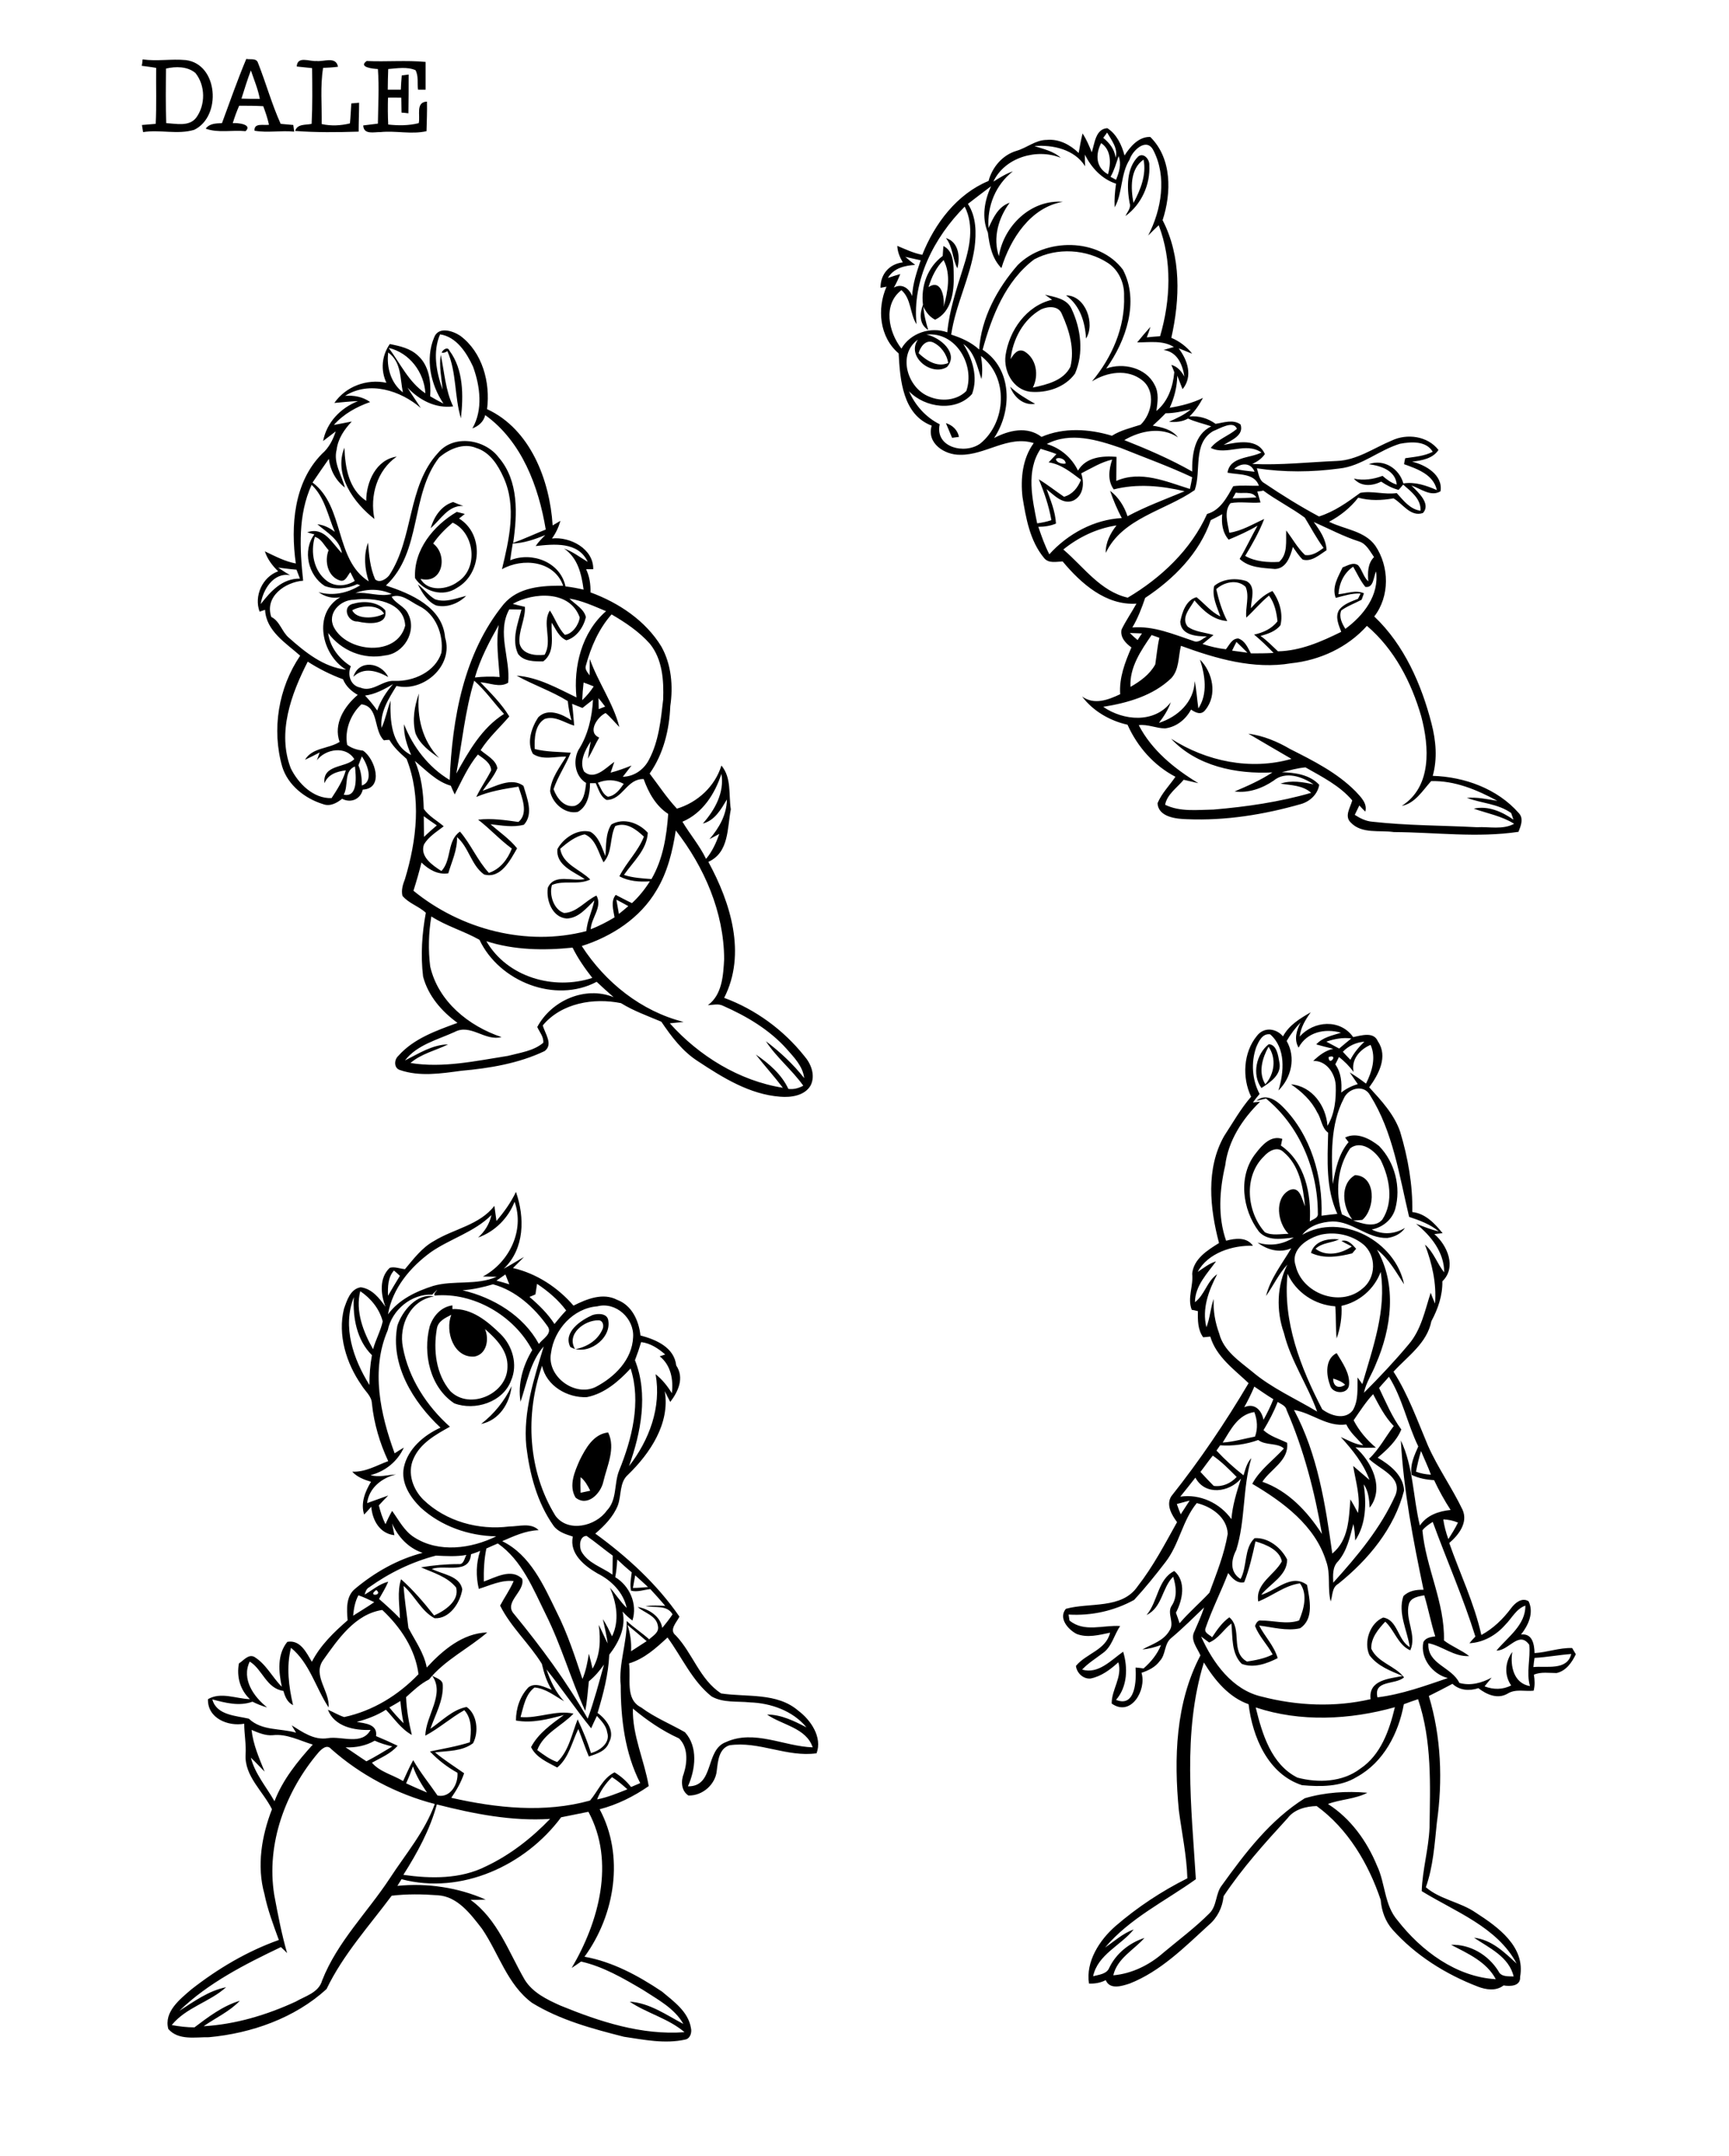 <?xml version="1.0" encoding="utf-8"?>
<!-- Generator: Adobe Illustrator 21.0.2, SVG Export Plug-In . SVG Version: 6.00 Build 0)  -->
<svg version="1.2" baseProfile="tiny" id="Layer_1" xmlns="http://www.w3.org/2000/svg" xmlns:xlink="http://www.w3.org/1999/xlink"
	 x="0px" y="0px" viewBox="0 0 754 940" overflow="scroll" xml:space="preserve">
<path d="M253.2,644.1c-0.1,2.3-0.1,4.6,0,6.8c1.4-0.3,2.8-0.6,4.2-0.9C256.3,647.8,255.1,645.6,253.2,644.1 M252.8,636.7
	c2.6-5.2,6-11.4,12.4-12.1c3.4,6.9-0.5,14.6-2.1,21.5c-1.1,5.1-6.9,11.1-12.1,6.9C247.9,647.8,250.6,641.7,252.8,636.7 M209.8,620.9
	c5.7-4.4,10.2-10,13.3-16.5C222.3,611.9,217.7,619.3,209.8,620.9 M581.4,601.1c-0.1,3.3,2.3,4.7,5.2,2.7
	C585.2,602.4,583.3,601.7,581.4,601.1 M580,603.9c-1.7-4.5-2.2-11.4,2.9-13.9c2.5,4.2,5.9,8.8,5.4,13.9
	C587.8,608.3,580.8,607.8,580,603.9 M250.8,588.3c5-0.9,9.8-3.8,11.9-8.6c0.8-1.5,0.3-4-1.7-4C254.9,575.6,246.8,581.7,250.8,588.3
	 M258.4,573.4c2.5-0.8,6.6-0.8,6.9,2.6c1.2,8.1-9.6,15.5-16.6,11.3C245.5,580.9,253.2,575.7,258.4,573.4 M190.5,579.4
	c-1.6,9.3-0.4,19.8,5.9,27.2c8.4,8.4,24.8,1.2,24.9-10.5c0.3-7.1-4.9-12.3-9.8-16.6c1.9,4.4,0.8,11-4.6,12
	c-9.1,0.7-12.9-11-10.1-18.2C194.3,574.6,191,576,190.5,579.4 M187.4,578.3c1.5-4.5,5-8.5,9.9-9.1c0,0.4,0,1.2,0,1.6
	c8.4-0.4,15.3,5.3,21,10.9c5.2,5.1,7.6,13.3,4.6,20.2c-3.5,9.5-15.8,13.4-24.8,10C187.5,604.9,184.3,590.2,187.4,578.3 M571.7,546.3
	c1.5-5.3,7.5-6.4,12.3-5.9c-3.3,1.6-7.4,1.4-10.3,4.1c4.6,3.6,11.3,2.2,15.8-1c-1.5-0.8-3-1.5-4.5-2.4c2.8-0.8,4.8,1.6,6.4,3.4
	c-0.4,0.5-1.3,1.5-1.7,2C583.7,548,577.4,549,571.7,546.3 M244.7,792.4c-15.6,21-43.5,33.9-69.6,27c-0.6,1-1.2,1.9-1.8,2.9
	c13-1.3,26.6,0.7,38.5,6c-2.2,0.1-4.4,0.1-6.6,0.1c11.8,8.5,16.6,22.7,23.6,34.8c3.5,5.7,9.8,8.7,15.6,11.3
	c17.1,7,35.4,13,54.1,11.6c-7-6-16.3-8.2-23.9-13.3c8.6,0.5,16,5.8,23.4,9.7c-3.9-6.9-11.3-10.7-17.7-14.9
	c-8.5-5-17.2-10.1-26.9-12.3c-1.3,0.9-2.7,1.9-4.1,2.8c11.8-20,19.1-46.3,7.3-68.1C252.6,790.8,248.7,791.6,244.7,792.4
	 M190.5,786.8c-3,11-8.5,21.1-14.6,30.7c12,1.7,24.9,1.9,36-3.7c10.6-5,19.9-12.3,28-20.7C223.2,794.2,206.6,790.9,190.5,786.8
	 M260.4,784.6c4.6-0.9,8.9-2.7,13.2-4.4c-2.1-1.9-4.3-3.8-6.7-5.3C264.1,777.6,261.8,780.9,260.4,784.6 M177.1,777.6
	c3,1.4,6,2.7,9.1,4c-2.4-3.6-4.7-7.2-6.1-11.4C179.2,772.7,178.2,775.2,177.1,777.6 M139,764c-14.5,17-23,39.9-19.4,62.3
	c1.6,8.5,3.2,17,5.6,25.3c-0.9-0.9-1.8-1.8-2.7-2.6c-15.7,7.5-31.7,15.6-44.3,27.8c6.4-4.1,12.8-8.8,20.4-10.3
	c-7.2,6.5-17.5,8.8-23.7,16.5c3.3,0.6,6.6,1,9.9,1c6.1-4.6,12.4-9.4,19.8-11.6c-4.5,4.7-10.5,7.4-15.8,11.1
	c13.9-0.8,27.5-4.9,40.1-10.7c4.3-2.5,10.1-3.9,11.6-9.3c6.6-16.8,19.7-29.6,29.5-44.5c6.9-10.6,15.3-20.4,19.6-32.4
	c-16.6-4.3-32.4-12.6-45.2-24C142.6,760.5,140.4,762.5,139,764 M150.7,761.9c3.1,2,6,4.1,9.1,6.1c3.9-2,7.6-4.3,11.3-6.5
	c-2.6-0.6-5.3-1.4-7.7-2.5C159.6,761.2,155.1,762.1,150.7,761.9 M109.7,754.3c0.7,6.4,3.3,12.3,5.7,18.2c-2-2-3.9-4.1-6-6.1
	c1.8,7.1,6.8,12.8,10.3,19c3.6-9.4,10-17.3,16.7-24.7c-5.7-1.7-11.3-4.8-17.4-4.1C115.7,756.9,112.6,755.5,109.7,754.3 M169.8,744.5
	c1.9,2.4,4,4.7,6.2,6.9c-0.7-3.2-1.1-6.5-1.4-9.7C173,742.7,171.4,743.6,169.8,744.5 M238.3,727.9c1.7,5,4,10,7.7,13.9
	c-4.1-2.3-8-5.6-12.9-6c-4,3-4.8,8.4-6.1,12.9c7.8,0.7,15.3-3.2,23.1-1.5c-5.1,5.4-13.1,8.6-15.8,15.9c2.7,2,5.5,4.1,8.7,5.2
	c5-4.7,6.4-12.3,8.9-18.6c2.2,4.8,4.3,9.6,5.8,14.7c3.8-1,8.6-4.4,7.1-9c-0.4-2.9-2.6-5.1-4.5-7.2c-0.9,1.8-1.7,3.6-2.5,5.4
	C251,745.2,245,736.3,238.3,727.9 M274.3,725.3c1,6.4-1.9,15.6,5.3,19.2c5.9,4.4,12.8,7.2,19.1,10.8c5.8,6.4,4.6,16.2,1.3,23.6
	c11.7,0.2,7.3-15.9,16.6-19.3c12.3-5.6,25.3,1.9,37.8,2.3c-2.8-8.5-13.3-9.7-19.9-14.3c6.2,0,11.8,2.8,17.2,5.6
	c-5.9-7.2-15.5-10.6-24.6-10.9c-5.6-0.6-11.7,0.3-16.8-2.6c-8.5-6.8-12.9-17.1-19.2-25.7C286.1,718.6,281,723.3,274.3,725.3
	 M273.6,708.5c1.3,3.7,1.8,7.6,1.6,11.5c2.3-1.5,4.5-2.9,6.8-4.4C279.2,713.2,276.4,710.8,273.6,708.5 M140.9,723.9
	c-4.7,6.7,3,13.5,2.4,20.6c-5.6-8.5-8.3-19.4-16.4-26c-2.1,8.3-1,16.8,0.9,25c-2.5-1.2-3.5-3.7-4.2-6.2c-7.5-1.1-9.1-9.4-14.7-12.8
	c-3.7,7.7,1.8,15.4,7.6,20c-2.2-0.6-4.4-1.5-6.4-2.5c-5.8,2.1-11.8,0.5-17.5-1c1.8,6.9,10.3,7.1,15.9,8.4c5.7,5.4,13.7,4.1,20.6,6.1
	c-0.5-0.8-1.4-2.4-1.9-3.2c4.8,3,9.8,6.6,15.8,5.6c6.1-1,14.8,3.3,18.6-3.6c-7,0.3-15.8-1.4-18.6-8.8c2.4,1,4.6,2.4,7.1,3.2
	c12.5-2.7,23.6-9.5,32.4-18.7c-1.4-11-7.9-20.6-15.8-28C154.8,703.8,147.4,714.8,140.9,723.9 M156.3,695.6c-1.5,2.8-2,5.8-2.3,8.9
	c3.1-2,6.2-3.8,9.2-5.9C160.9,697.5,158.6,696.4,156.3,695.6 M164.1,693.3C159.8,696.3,167.3,695.8,164.1,693.3 M277,686.9
	c-0.3,1.8-0.7,3.7-1,5.5c2.2,0,4.4-0.2,6.6-0.4C280.8,690.3,278.9,688.6,277,686.9 M161,692.1c-1.2,0.6-1.6,1.9-2,3.2
	c3.4-1.9,6.4-4.7,10.3-5.6c-1.1,2.6-2.6,5-4,7.5c3.1,2.7,6.2,5.5,9.1,8.5c-0.1-5.7-1.3-11.5,0.5-17.1c5.3,4.7,10,10.2,14.4,15.8
	c4.6-2,11.2-6.4,9.6-12.2c-3.8-4.7-9.9-6.4-15.3-8.8c5.4-0.9,10.9-1.4,16.4-1.4c2.3,0.3,2.5-2.6,3.4-4c-4.4,0.8-8.9,0.5-13.3,0.3
	C179.7,681,169.8,685.8,161,692.1 M205.4,677.7c-0.7,9-11.3,4.4-17.1,6.4c4.5,2.4,12.2,2.9,13.3,8.9c-0.9,5.9-5.6,13-12.1,12.6
	c-5.8-3.1-8.6-9.8-13.5-14.1c0.4,6.1,1.4,12.2,2.1,18.3c2.9,5.6,6.8,10.9,8,17.3c6.9-7.5,15.7-15,26.4-15.3
	c-8.3,7.1-18.5,12-25.4,20.5c-3.8,1.9-6.9,4.9-10,7.7c0.2,5.6,1.2,11.1,2.5,16.5c-4.7-2.6-7.7-7.2-11.3-11
	c-3.9,2.5-8.2,4.1-12.7,5.3c3.8,0.7,9.1,1,8.4,6.2c3.1,1.3,6.3,2.7,9.4,4.2c-3,3.5-7.3,5.2-11.2,7.4c3.4,4,9.1,5.3,13.6,8
	c1.4-3,2.7-6.1,4.4-9.1c3.1,5.4,7.1,10.3,10.6,15.4c5.6,1.2,9.1-5,8.7-9.9c-4.5-2.5-8.5-5.6-12-9.3c5.8-1.2,11.7-2.2,17.4-4
	c0.6-4.7,1.1-10.1-2.4-14c-5.9,3.3-11,7.9-17,11.1c0.1-8.7,8.8-18.2,2.9-26.2c1.6,1.1,4.7,1.6,4.7,4.2c0.3,6.7-3.3,12.9-5.4,19
	c5-3.4,9.7-8.4,15.8-9.5c4.6,3.2,5.4,10.9,2.8,15.8c-4.8,3.6-11,3.3-16.6,4c4,3.3,8.4,6.1,12.7,9.1c-1.3,3.9-3.3,7.4-5.6,10.7
	c19.8,4.5,40.8,6.7,60.5,1.2c3.5-4.1,5.5-9.7,10.7-12.3c2.8,1.7,5.2,3.8,7.2,6.4c1.3-0.6,2.7-1.1,4-1.7c-6.7-13.1-8.5-28.1-8.5-42.6
	c-1-9.5,2.8-18.6,2.6-28.1c3.1,2.9,6.7,5.2,9.8,8c1.7-1.6,4.5-3,3.8-5.9c-0.7-4.5-5.9-5.6-8.8-8.2c4.7,0.8,9.9,4,10.7,9.1
	c1.6-1.9,3.1-3.8,4.5-5.9c-2.5-4.3-7.8-2.7-11.8-3.6c2.8-0.3,5.7-0.2,8.6-0.1c-2.1-2.5-4.3-4.9-6.5-7.3c-2.8,0.3-5.6,1.4-8.4,0.7
	c-0.6-2.7,0-5.4,0.3-8c-2.2-1.8-4.3-3.7-6.3-5.6c-0.2,2.6-0.4,5.2-0.9,7.7c6.3,3.8,9.8,11.7,7.5,18.9c-1.6-1.1-3-2.5-4.3-3.9
	c1.6,6.9-1.7,13.5-5.8,18.8c-0.4,8.7-2.6,17.1-5.1,25.4c3.9,2.8,7.7,8,5,12.8c-1.3,3.9-5.4,5-8.8,6.2c-1.7-4-3-8-4.6-12
	c-2.8,5.7-4.1,12.6-9.2,16.8c-4.2-2.3-9.2-4.3-11.4-8.9c3.1-6,9-10.1,14.3-14c-6.8,1.8-13.8,3.7-20.9,2.4c0-5.3,1.8-10.7,5.5-14.5
	c3.1-2.3,7,0,10.1,1.1c-2.2-3.5-3.4-7.4-4.3-11.3c-5.5-8.9-13.5-16-18.2-25.4c1.9-3.6,4.3-6.9,5.9-10.7c-5.3-0.6-10.3,1.9-15.2,3.4
	c-1.3-5.5-1.2-11.2,0.6-16.6C208.3,676.8,206.8,677.2,205.4,677.7 M212.1,675.2c-1,4.8-1.2,9.6-1.1,14.4c5.1-1.8,12-5.9,16.7-1.2
	c1.5,5.5-8.3,10.2-3.5,15.4c11.8,14.4,22.9,29.4,32.1,45.6c2.8-7.7,4.9-15.7,7.1-23.6c-1.9,2.7-4,5.2-6.6,7.3
	c-0.5,4.3-0.7,8.6-1.6,12.9c-6.3-13.8-10.4-28.5-17.2-42.1c-5.5-11.1-10.4-23.6-20.9-30.9C215.5,673.7,213.8,674.4,212.1,675.2
	 M253.5,676.4c2.8,5.2,9,6.9,13.6,10.2c0-2.8,0.1-5.6,0.1-8.3c-3.9-2.8-7.5-5.9-11.4-8.6C252.7,669.8,252.5,674.2,253.5,676.4
	 M236.4,595.5c-7.5,21.3-6.2,45.9,5.8,65.4c5.5,7.5,17.6,4.6,22.4-2.2c4.6-4.7,3.1-11.8,5.4-17.5c5.6-13.8,9.7-29.9,5-44.5
	c-5.2,5.6-11.4,11-19.1,12.5C247.5,609.6,238.2,604.3,236.4,595.5 M276.9,593.1c5.9,14.8,2.6,31.6-2.6,46.2
	c8.8-11.3,14.2-25.6,11.6-40.1c2.9,2.3,5.2,5.2,7.1,8.3c0.7-5.9-0.4-12.2-5.3-16.1c0.6-0.2,1.8-0.6,2.4-0.8c-3-2.6-6.4-4.9-10.5-5.4
	C278.8,587.9,277.9,590.5,276.9,593.1 M260.5,569.6c-10.5,0.8-18.9,10.2-20.2,20.3c-2,10.1,10.2,19.3,19.4,14.9
	c8.3-4.3,16-11.9,16.4-21.8C276.6,574.9,268.6,567.5,260.5,569.6 M161.1,603.9c0-4.4,0.3-8.7,1.1-13c-6.6-6.5-8.4-16.3-7.9-25.3
	C149.2,578.7,154.1,592.6,161.1,603.9 M188.5,564.5c-9.1-0.4-17.6,6.7-19.4,15.5c-7.5,17.3-3.2,36.8,3,53.7c1.3-0.9,2.7-1.7,4-2.5
	c-2.7,6-8.1,10.4-14.5,12c3.7,1.1,7.4-0.1,11.1-0.3c-6.2,1.5-11.8,5.9-12.6,12.5c3.1-1.1,6.1-2.2,9.2-3.3c-1.4,1.4-2.8,2.9-4.1,4.3
	c0.7,2.8,1.6,5.6,2.9,8.2c0.9-2,1.8-3.9,2.9-5.8c2.9,4,5.3,8.8,9.6,11.5c10.7,6.9,24.8,5,35.8-0.4c-12-0.2-24-4.4-32.9-12.5
	c-4.6-4.5-8.7-10.7-7.4-17.5c1.7-8.1,8.7-14.1,16-17.4c-11.9-11.1-22.1-27.5-18.8-44.5c2.1-6.4,8.6-14.3,15.9-12.7
	c-10.3,1.6-15.4,12.7-13.5,22.2c2.5,13.5,10.4,25.6,20.5,34.6c-6.1,3.4-13,7.2-15.9,14c-2.8,6.2-0.2,13.4,4.4,17.9
	c9.8,9.4,24,13.3,37.4,11.6c4.2,0,9.4-1.8,12.8,1.6c-5.7,0.2-10.8,2.6-15.9,4.8c12.3,6,18.1,19.3,23.8,31
	c4.7,9.3,7.9,19.2,11.2,29.1c1.5-3.5,2.2-7.3,2.8-11c0.6,2.1,1.1,4.3,1.6,6.5c3.4-5.8,3.6-12.6,2.7-19.1c1.4,2.7,2.5,5.4,3.9,8.1
	c-0.5-3.6-1.3-7-2.1-10.6c1.6,2.4,2.8,5,4,7.5c3.3-6.8,2-14.5-0.9-21.2c2.5,2.8,4.5,6.1,7.3,8.8c-1.5-6.8-6.7-12-12.7-15
	c-5.7-3.3-12.4-8.6-10.8-16.1c-3.1-1-6.4-2-8.4-4.7c-7.2-10.2-10.4-22.5-11.9-34.8c-1.4-14.9,3.4-29.4,7.6-43.4
	c-5.9,6.7-7.3,15.9-10.1,24.1c-1.3-7.8,1.1-15.9,5.1-22.5c-8-15.1-25.6-25.3-42.5-23.8c-0.8-0.7,0.8-1.8,1-2.5
	C189.9,563.2,189.1,563.8,188.5,564.5 M162.7,588.3c1.1-4.1,3.3-8,4.2-12.1c-1.4-5.5-5.2-10.1-9.8-13.2
	C154.9,571.6,158.4,580.8,162.7,588.3 M234.2,559.8c-0.2,1.5-0.5,3.1-0.7,4.6c-0.6,0.3-1.9,0.8-2.6,1.1c4.1,3.5,8,7.3,10.9,11.8
	c1.6-2,3.3-4,5.1-5.9C243.5,566.8,239,563,234.2,559.8 M201.7,562.6c13.5,3.2,26.5,11,33.3,23.4c1.6-2.2,6.1-4.5,3.8-7.7
	c-5.8-8.2-13.9-15.6-23.8-18.3C210.6,561.3,206.2,562.3,201.7,562.6 M216.5,558.4c1.9,0.5,3.7,1,5.6,1.6c-0.6-1.4-1.1-2.9-1.7-4.3
	C219.1,556.6,217.8,557.5,216.5,558.4 M169.2,565c1.7-2.9,3.4-5.8,5.2-8.7c-0.6-0.6-1.9-1.7-2.6-2.3
	C169.1,557,169.1,561.2,169.2,565 M208.5,539.6c2.9-2.6,5-6,5.8-9.8c-7.4,7.4-17.9,10.3-26.3,16.1c-9.1,6.6-16.9,15.9-18.8,27.2
	c4.8-6.5,12.2-10,19.7-12.4c9-2.6,18.9-0.1,27.7-4c-1.5,0-4.5-0.1-6-0.1c11.4-6.1,18.3-20,13.8-32.6
	C221.7,531.1,215.7,537.1,208.5,539.6 M225,519.7c3.9,11.2,3.8,24.8-5.3,33.5c3-1.6,5.9-3.5,8.8-5.1c-1.5,1.6-3.2,3.2-4.8,4.8
	c10.3,2.4,19.5,8.4,26.4,16.4c5.8-2.9,12.8-5.8,19.1-2.5c6.4,2.4,9.4,9.1,10.1,15.5c6.7,1.8,14.7,5.1,15.6,13.1
	c3.6,5.4,0.9,11.3-2.6,15.9c-0.8-1.5-1.6-3.1-2.4-4.7c2.4,14-6.4,27.1-16,36.4c-3.9,3.4-2.8,9-4.5,13.5c-2,4.9-5.8,8.8-9.8,12.2
	c13.9,10.1,26.9,22,36.7,36.2c-1.2,2.5-4.7,5.8-1.6,8.2c7.4,7.8,10.5,19.3,19.8,25.3c11.2,1.7,24.3-0.5,33.6,7.5
	c5.5,4.1,10.6,11.6,8,18.6c-13,1.8-25.1-5.4-38-3.5c-4.6,1.5-5,6.9-5.5,10.9c-0.5,6.2-6.3,11.2-12.4,11c-3.2-2.1-3.3-6.4-2-9.6
	c1.6-5,1.9-11.5-2.1-15.3c-7.3-3.3-14-7.9-20.1-13c-0.3,11.7,5,22.5,6.9,33.8c-6.5,4.5-13.7,8.1-21.4,10.1
	c10.9,20.3,6.7,46.1-6.6,64.3c12.3,2.2,23.5,8.3,33.8,15.2c5.1,4.3,11.4,8.7,12.6,15.8c0.5,1.9-0.2,4.6-2.4,5.1
	c-8.9,2-18,0.1-26.8-1.2c-13.8-3.5-27.9-7.3-40.1-14.8c-10.8-8-14.5-21.6-21.8-32.3c-4.9-6.3-10.6-14.1-19.3-14.6
	c-6.7-0.5-13.5-0.6-20.1,0.2c-9.9,13.3-21.2,25.7-28.4,40.7c-13.9,12.7-32.8,19.3-51.3,21c-5.9-0.1-13.3,1.5-17.7-3.6
	c-2-7.5,5.1-13,10.1-17.3c11.5-9,24.3-16.6,38.1-21.5c-2.4-6.6-4.9-13.2-6.3-20.1c-3.4-12.2-1.2-25.3,3.3-36.9
	c-3.9-7.9-12-14.4-11.5-23.8c0.3-4.5-0.6-9-0.6-13.5c-7,1.3-16.1-2.4-15.8-10.7c5.6-3.3,12.2-0.2,18.3,0c-4.3-4-5.9-9.9-4.8-15.6
	c2-1.2,4-4.1,6.6-2.9c5.2,3.1,7.9,8.9,12.1,13.1c-1.4-6.5-2.1-14.1,2.4-19.6c5.7-1,8.3,4.7,10.7,8.7c3.7-7.2,9.6-12.9,15.6-18.1
	c-0.4-4.7-0.8-10.4,3.2-13.7c8.6-7.2,18.6-12.9,29.5-15.7c-6.2-2.1-10.7-6.9-13.3-12.8c0.3,1.3,0.7,3.8,1,5.1
	c-6.4-0.7-9.6-6.5-10.1-12.4c-1,1.1-2,2.3-3.1,3.4c-1.6-5,0.4-10,3-14.3c-3-0.9-6-2-8.2-4.4c5.6,0.3,10.6-2.7,15.7-4.6
	c-3.7-7.9-6.2-16.4-7.1-25c-0.1-3.4-3-5.5-4.6-8.2c-6.6-9.5-10.4-21.8-7.6-33.2c1.3-3.7,2.8-8.7,7.3-9.4c4.9,0.6,8.2,4.8,10.8,8.5
	c-2.1-5.4-2.8-12.7,1.9-17c2.1-0.6,4.4,0.4,6.6,0.6c3.8-4.5,7.4-9.4,12.7-12.3c8.6-5.3,19.8-6.9,26.3-15.3c0.3,2.2,0.6,4.4,0.9,6.6
	C219.7,528.6,222.8,524.4,225,519.7 M553.2,456.4c-2.7,4.9-4.6,11.2-1.4,16.4C555.8,468.3,556.7,461.4,553.2,456.4 M553.3,455.3
	c3.5,0.2,4.1,5,4.6,7.8c1.2,5.4-3.9,8.8-7.8,11.3C545.8,468.5,547.9,459.5,553.3,455.3 M547.6,744.5c2.8,11.5,6.8,24.9,18.2,30.6
	c9,2.4,19.7,2,27.4-3.9c9-6,12.7-16.8,15.1-26.8C588.6,749.9,567.2,751,547.6,744.5 M525,724.9c-9.4,30.6-5.4,63.1-3.5,94.5
	c-13.4,9.6-28.8,17-39.6,29.8c4.1-2.8,7.8-6.2,12.5-7.9c-5.6,7-15.7,10.9-17.7,20.4c2.6-0.7,6-0.9,7.1-3.8c3-6.2,8.8-10.8,15.3-12.9
	c-4.7,5.3-11.9,8.9-13.6,16.3c8.1-0.7,15.8-4.5,21.9-9.9c6.7-5.6,13.8-10.9,20-17.1c3.4-3.3,2.6-8.7,5.5-12.3
	c10.2-14.2,21.1-28.5,36.1-37.9c8.8-2.6,18.2-3.2,27.3-2.4c-5.3,2.8-11.6,2.8-17.2,4.9c9.9,6.3,17,16.2,21.4,26.9
	c3.7,7.8,3.1,17.1,9,23.9c10.3,13.2,25.5,24.6,42.8,25.6c-4-7.6-12.2-11.2-19.5-15c8.3-0.3,16.2,4.4,20.6,11.4
	c1.2,2.7,4.3,2.3,6.7,2.4c-2.1-8.6-10.6-12.4-17.3-16.9c7.7,0.9,13.2,6.3,18.6,11.3c-8.5-16-26.8-22.6-41.4-31.6
	c0.3-9.3,3-18.3,3.4-27.6c0.3-18.8,1.1-38-5-56.1c-2.1,0.7-4.1,1.4-6.2,2.2c-2.3,12.6-8.8,25.3-20.5,31.7
	c-7.1,4.4-15.9,4.3-23.9,3.6c-14.8-4.8-21.6-21-23.3-35.3C535.9,740.1,529.7,732.6,525,724.9 M669.2,722.9c-0.2,1.3-0.4,2.7-0.5,4
	c5.6-0.6,14.7,1.7,16.5-5.7C679.8,721.6,674.6,722.6,669.2,722.9 M614.4,699.4c-1.8,6.8,3.6,13.5,0.6,20.2
	c-5.4-2.4-6.8-8.7-10.9-12.5c-3,3.2-6.3,7.1-6.1,11.8c2.8,6.1,10.4,7.4,14.3,12.5c-4,3.4-13.4,1-11.6,8.7c10.6-1.3,20.7-5,30.7-8.4
	c-6.7-1.7-12.1-8.6-10.7-15.6c0.9-2,3.2-2.3,5.2-2.6c-1.9-5.9-3-12-4.8-17.9C618.6,696.1,615.3,696.5,614.4,699.4 M542.6,689.9
	c-3.2,0.7-5.3-1.8-7-4c-3.1,8.1-7.1,15.9-9.9,24.1c-0.7,2,1.8,2.8,2.9,3.9c2.1-3.2,4.3-6.4,7.5-8.7c5.9,5,0.2,15.1,7.7,19.3
	c3.8-0.6,7.7-1.3,11.2-3.1c-2.3-4.3-5.9-7.8-7.7-12.4c0.4-1.1,1.2-2.7,2.6-2.4c5.5,0,11.2,1.8,16.6,0c2.1-4.9,3.9-11.5,0.4-16.2
	c-6.7,0.9-12,5.5-18.2,7.9c-1.3-7.9,7.1-11.5,10.3-17.5c-1-5-7-7.4-11.5-8.7C546.2,678.2,544.8,684.2,542.6,689.9 M620.3,667.3
	c1.5,16.3,9.8,31.4,9.4,48c3.4,2.6,7.5,4.1,11,6.8c-6.6,0.4-11.7-4.4-17.8-5.6c-0.6,9.2,10.2,10.3,13.5,17.3c4.9,1.4,9.8,0,14.1-2.3
	c-1,1.3-2.1,2.5-3.1,3.8c3.8,1.5,8,1.5,11.6-0.4c-3.1-4.5-2.7-10.2,0.5-14.6c-1,6.1,0.6,13.7,7.7,14.9c-1.7-6,0.3-12-0.3-18
	c-4.5-6.4-9,2.7-14.3,2.5c4.9-5.9,12.7-11.1,12.6-19.6c-4,1.4-5.9,5.5-8.7,8.3c-4,4.6-9.6,7.8-15.7,8.1c0.8-1,1.7-2,2.6-2.9
	c-5.3-17-12.5-33.3-18.6-50C623.1,664.7,621.4,665.8,620.3,667.3 M629.4,662.5c0.4,2.9,1.2,5.8,2.2,8.6c1.5-2.3,3-4.7,4.2-7.2
	C633.7,663,631.6,662.6,629.4,662.5 M508.2,681.2c-4.3,5.6-8.8,11.2-13.6,16.4c-8.7,4.8-18.6,7-28.6,6.4c0.1,0.7,0.3,1.9,0.4,2.6
	c6.4,5.3,14.7,1.9,22.1,2.4c-2.7,3.9-3.6,9.1-7.7,11.9c-3,2.3-6.3,4.3-8.9,7.1c7.1,2.1,12.6-4.1,17.9-7.8c2.1,7,1.9,15.2-3.1,21
	c8.5,3.5,8.9-8.6,8.5-14.1c1.2,0.1,2.3,0.2,3.5,0.4c3.2-2.8,6-6.2,7.6-10.2c-2.6,0.9-5.3,1.7-8.1,1.9c4.2-2.3,9.2-3.7,11.8-8.2
	c2.4-3.4-1.3-7.6,1-10.9c2.5-3.8,1.9-8.5,0.6-12.6c-4.9,4.8-4.7,13.4-11.6,16.7c5-5.8,4.8-15.6,12.1-19.2c5.3,4.6,3.6,12.7,0.7,18.2
	c0.6,1.5,1.1,3.1,1.6,4.6c4-4.7,8.8-8.8,13-13.3c3.1-8.4,6.5-16.8,8-25.7c-0.3-7.2-7.1-11.9-13.5-13.4
	C515.6,663,514.3,673.4,508.2,681.2 M513.2,655.8c0.5,1.5,1.1,3,1.7,4.5c1.3-2,2.6-4,3.9-6C517,654.8,515.1,655.3,513.2,655.8
	 M521.3,644.3c-2.2,2.8-4.4,5.6-6.6,8.3c8.6-1.3,17.3,2.8,22.3,9.8c0.5-6.1,2.3-11.9,4.2-17.7C536,650.8,525.5,652.2,521.3,644.3
	 M523.5,641.8c1.9,2.1,3.8,4.1,5.8,6.1c3.9,0.5,7.4-1.1,10-3.9c-3.3-3.3-6.5-6.6-10.4-9.3C527,637,525.3,639.5,523.5,641.8
	 M619.7,632.7c-0.9,2.9-1.6,5.9-2.2,9c2.1,0.8,4.3,1.2,6.5,1.3C622.7,639.4,621.1,636.1,619.7,632.7 M533.2,629
	c4.8-0.3,9.4-1.7,14.1-2.6c1.3-3.5,1-7.3-0.3-10.7C539.8,616.8,536.7,623.4,533.2,629 M564.3,614.8C574.6,634,578,656,581,677.4
	c7.2-5.9,7.2-15.2,7.9-23.6c1.2,1.9,2.2,3.9,3.3,5.9c1.2-6.9-1-13.7-2.1-20.5c2.3,2,4.7,4,7.1,6.1c-2.6-7.2-7.4-13.1-12.5-18.7
	c3.2,1.4,6.2,3.2,9.8,3.6c-2.6-2.9-5.7-5.5-7.4-9.1C578.7,622.3,572.2,616.1,564.3,614.8 M557.2,611.3c-1.7,4.3-3.8,8.3-6.2,12.3
	c2.9,2.7,6.8,3.8,10.3,5.5c0.9,7.7-7.1,11.4-10.8,17c11.2,3.9,19.7,13,26,22.8c-3.2-18.5-7.9-36.8-15.4-54
	C560.7,612.9,558.7,612.3,557.2,611.3 M590.3,619.3c2.4,4.6,5.7,8.5,9.7,11.9c-3,0.1-5.9,0.1-8.9-0.1c7.1,6.2,12.8,17.8,6.2,26.3
	c-0.2-3.6-0.5-7.2-2.6-10.2c1.2,8.3,1.1,17.3-3.7,24.5c-0.1-2.4-0.3-4.8-0.8-7.2c-1.5,5.6-2.7,11.6-6.6,16.2
	c-2.6,2.5-2.3,6.1-2.2,9.4c10.5-11.6,20.8-23.9,27.2-38.3c3-8-7.2-11.2-11.6-15.7c4.4-4.1,7.2-9.6,10.8-14.3c-3.9-4-6.4-9-9-13.9
	C595.6,611.3,593,615.4,590.3,619.3 M542.6,613.6c4.5-2,7.6,1.3,8.4,5.5c1.6-2.9,3.1-5.9,4.3-9c-2.8-1.7-5.5-3.6-8.3-5.5
	C545.7,607.7,544.2,610.7,542.6,613.6 M601.4,605.2c3,6.2,5.6,12.6,9.7,18.1c-2.1,5.1-6.2,8.8-10.3,12.3c5.3,3.1,11.2,7.7,11.5,14.3
	c-4.2,16.5-15.6,30.2-28.7,40.7c-2.8,1.6-2.4,5-3.3,7.7c-1.5-5.8,0.1-12-2-17.6c-4.8-15.5-18.8-25.8-32.2-33.7
	c3.3-6.2,9.2-10.3,13.8-15.4c-2.8-2.6-7.9-1.2-11.2-3.7c-5.3,1.9-11,2.7-16.6,2.3c-0.4,0.6-1.2,1.7-1.6,2.3
	c3.6,3.9,7.6,7.5,11.8,10.8c0.8-2.6,1.4-5.4,3.4-7.5c-3.9,13.1-2.5,27.1-6.6,40.1c-2.3,4.4-2.8,9.7,1.9,12.6
	c3-5.5,1.4-13.3,6.1-17.8c5.9-0.4,11.6,4.1,14.2,9.3c0.1,7-7.4,10.5-11.3,15.4c6.5-1.8,13.2-9.5,20-4.3c1.1,6.2,3.2,14.9-3.1,18.9
	c-5.9,1.3-12-0.5-17.8-1.2c2.5,4.8,6.5,8.8,8.1,14.2c-4.7,2.4-10.5,4.5-15.7,2.5c-4.6-4.6-3.9-11.6-4.5-17.6
	c-3.4,2.6-5.6,6.6-9.7,8.3c-1.2-0.9-2.4-1.8-3.5-2.6c5.1,11.4,13.6,23.3,26.5,26.2c15.4,4,31.9,4.7,47.4,1.1c-1-8.4,8-8.9,14-10.1
	c-5.2-2.2-11-4.3-14.5-9.1c-2.6-5.7,0.2-14,6-16.4c6.4,1,6.3,9.9,11.6,12.9c-1.1-7.3-5.3-14.8-2.8-22.2c2.3-2.4,5.7-2.9,8.8-2.8
	c-4.5-21.5-8.7-43.2-9.9-65.1c5.5,11.5,5.3,24.9,8.3,37.1c3-4.5,8.2-6.3,13.4-6.8c-2.7-4.2-5.1-8.5-7.2-13c-3.4-0.2-6.7-0.8-9.8-2.3
	c-0.8-4.4,1.2-8.5,2.9-12.4c-4.8-9.9-6.9-21-12.8-30.4C604.3,602,602.8,603.5,601.4,605.2 M602.1,554.6c-2.8,7.5-9.3,13.1-17.1,14.8
	c0.3,4.8-0.5,9.7-2.1,14.2c-0.5-4.7-0.2-9.4-0.6-14c-8.9-0.6-17.1-6-20.8-14.2c-2.2,20.8,5.7,41,15.1,59.1c3.7,2.8,9.9,4.8,13.3,0.5
	c2.6-4.3,2-9.6,2.1-14.4c0.5,0.7,1.6,2.2,2.1,2.9C598.7,587.6,604.7,571.2,602.1,554.6 M576.3,538.3c-5.9,1.4-13.7,6.4-11.3,13.5
	c2.7,12.1,19.3,18.4,29,10.2c6.2-4.7,6.4-14.6,0.4-19.5C589.4,538.5,582.6,537,576.3,538.3 M551.2,504.2c-9,8.7-7.5,24.3,0.4,33.1
	c3.1,1.6,6.9,0.7,10.3,0.7c-4.8-4.8-6.3-15.4,0.3-19c4.7-2.2,5.6,4.1,6.9,7c-0.8-8.5-2.5-18-9.4-23.7
	C557,499.7,553.3,501.8,551.2,504.2 M588.8,500.7c-5.7,8.3-6.5,19.3-3.6,28.8c1.5,0.7,3,1.4,4.5,2.2c-4.2-5.4-5.5-15.4,1.2-19.3
	c9.4,0.3,8.9,14.7,3.2,19.5c-1,0.1-3,0.3-4,0.3c3.9,1.3,9.5,3.3,12.7-0.4c5.1-7.8,3.2-18.1-0.7-26
	C599.5,501.7,593.6,497,588.8,500.7 M586,479c-5.9,11.4-5.4,24.8-4.8,37.3c1.2-6.4,2.5-13.1,6.9-18.3c-0.4-0.5-1.2-1.5-1.5-2
	c5.1-2.5,10.8,0.5,14.8,3.7c6.9,7.1,9.7,18,7,27.6c-1.4,4.6-5.5,7.9-10.2,8.8c4.7,2.4,10,2.1,14.5-0.7c-1.7,2.6-4.7,4-7.7,4.4
	c-8.7,0.3-15.3-7.3-23.9-7.2c-4.9,0.2-10.1,1.8-13.2,5.8c17.3-9.9,40.7,3,44.4,21.6c-3.5-5.3-6.6-11.1-11.8-15.1
	c8.8,15.4,6.3,34.3-0.5,49.9c-1.6,4.2-4.3,8-5.2,12.5c6.8-6.8,13.4-13.8,19.5-21.1c5.5-6.4,7.1-14.8,9.6-22.5
	c0.6,1.6,1.2,3.1,1.9,4.7c0.7-8.9-1.3-17.5-4.4-25.7c3.8,3.2,5.3,8.3,8.4,12.1c0-8.8-5.8-16-12.3-21.2c3.3,1.2,6.5,2.6,9.9,3.3
	c-3.7-3.1-8.4-4.8-12.9-6.3c-4.3-18-7-37.1-17-53C594.8,472.6,587.9,474.5,586,479 M579.4,460.9C579.4,465.3,584,459.4,579.4,460.9
	 M590.3,467.4c-1.8-2.4-4-4.7-6.4-6.5c-0.5,1-1,2.1-1.6,3.2c2.6,3.6,2.9,8,2.6,12.3c2.1-1.7,4.6-2.9,7.2-3.7
	c-1.2-1.7-2.3-3.4-3.5-5.1c2.4,1.5,4.8,3.1,7.1,4.9c2.6-5.2,4.5-11.3,2-16.9C593.1,457.5,589.1,462,590.3,467.4 M585.6,458.6
	c1.1,1.2,2.2,2.4,3.3,3.5c1.5-3,3.7-5.6,6.1-7.9C591.4,454.5,588.1,456,585.6,458.6 M578.4,454.2c1.9,1,3.7,2,5.6,3
	c1.7-1.5,3.5-2.9,5.3-4.4C585.5,452.3,581.9,453,578.4,454.2 M561.1,453.9c4.1,7.2,2.1,16-3.6,21.6c2.5-8,3.3-18.5-3.6-24.5
	c-3.4-0.5-5,3.1-6.1,5.7c-2.3,6.6-1.8,14.1,1.5,20.3c-1,1.2-2,2.4-2.9,3.7c0.8-0.1,2.4-0.2,3.1-0.3c-7.7,7.5-13.9,17-15.2,27.8
	c-2.5,10.7-3.3,22.3,0.4,32.8c4-1.1,9-1.7,11.7,2.2c-8.8-0.3-19.7,3.1-24.1,11.4c2.6-1.7,5-3.7,8-4.6c-3.9,5.4-9.1,10.6-9.2,17.8
	c4.3-3.2,5.2-9.1,9.7-12.2c-3.7,7.1-6.7,15-4.7,23.1c1.6-3.9,1.7-8.3,3.2-12.3c-0.3,5.1,0.6,10.2,2.4,15.1c1.9,7.5,8.8,12,14.4,16.6
	c8.5,7.2,18.8,11.7,28.3,17.4c-4.2-11.7-11.5-22.1-14.5-34.3c-3.4-9.7-3.1-20.6,1.5-29.8c-3.8,4.1-6.1,9.2-9.3,13.7
	c2-7.8,7-14,11-20.8c-5,2.2-10.5,0.7-14.7-2.5c5.4,1.7,11,0.9,15.8-2.2c-5.1,0.6-11.4,1.7-15.2-2.6c-7.3-9.6-9.2-24.4-1.3-34.2
	c2.7-3.5,6.5-7.9,11.5-6.2c-0.2,1-0.4,1.9-0.6,2.9c10.5,7.2,13.3,21.1,12.6,33.1c1.3-1,3.8-1.4,3.5-3.6c0-18.8-7.9-38-22.6-50
	c-1.4,0.3-2.8,0.7-4.2,1c4-3.4,8.6-0.4,11.6,2.7c12.2,12.3,17.4,30.4,16.8,47.4c2.3-0.3,4.6-0.6,6.9-0.8c-5.1-11.1-4.3-23.5-4-35.4
	c-2.9-2.1-2.9-6.1-4.8-8.9c-2.5-5.1-6.7-9-11.4-12.2c9.2,0.8,15.3,9.4,15.9,18.1c3.2-5.3,3.8-11.6,3.6-17.7
	c-0.3-5.2-4.1-10.8-9.8-10.6c2.5-2.4,5.2-4.5,8.7-5.3c-2.5-0.6-5-1.2-7.4-1.9c2.8-3.1,7-3.9,10.8-5.1c-7-2-14.9-0.3-18.5,6.5
	c-2.1-3.6-0.9-7.5,0.9-11C564.8,448.3,562.8,451,561.1,453.9 M559.5,451.9c2.6-4.9,7.4-7.8,12.1-10.5c-2.3,3.2-4.4,6.6-4.8,10.6
	c6.1-7,17.7-7.8,23.3,0.2c3.6-0.7,9-2.5,10.8,1.9c4.5,6.6,0.3,14.4-3.8,20c5.3,5.8,10.9,11.8,13.5,19.4c3.4,11.3,5.5,23.1,5.3,35
	c5.7,0.6,9.8,5,13.2,9.2c-0.9,0.1-2.7,0.3-3.6,0.4c5.7,4.9,9.8,14.5,3.5,20.6c0.1,6.2-1.9,12-4.8,17.4c-1.9,9.6-10.3,15.2-16.5,22
	c6.4,10,10.4,21.3,15,32.2c4.3,9.7,10.5,18.4,15.1,28c2.5,5.6-1.7,11-5.8,14.5c4.7,13.4,10.9,26.2,14,40.1c5.2-2.8,9.5-7,13-11.7
	c1.7-2.3,4.7-4.8,7.6-3c2.4,5-0.1,10.5-3.3,14.5c5-0.6,5.8,4.3,5.9,8.1c5.5-0.3,10.8-2.4,16.4-2.2c0.4,0.7,1.2,2,1.6,2.7
	c-1.7,3.6-4.3,7.3-8.4,8.2c-3.3,0-6.7-0.6-9.9,0.7c0.4,2.3,0.5,4.7-0.1,7c-3.8,0.4-7.9-0.9-11.4,1.3c-4.3,2.5-9.1,0.4-12.7-2.4
	c-3.9,1.3-8.2,1-11.3-1.9c-3.4,1.8-6.8,3.6-10.3,5.3c5.4,17.8,6.1,36.9,3.5,55.2c-1,9.5-1.6,19.2-4.8,28.2c6.3,5.4,15,6.4,21.8,11.1
	c9.6,6.2,21.7,14.8,19.3,28c0.3,4.1-4.4,4.2-7.2,3.7c-3.3,2.6-7.7,1.9-11.3,0.5c-14-5.4-27.1-13.6-37.1-24.8
	c-3.2-3.6-4.8-8.2-5.2-13c-5.3-15.8-14.3-31-27.9-40.9c-4.6,0.1-9.8,1.4-12.7,5.3c-9.9,10.8-19.8,21.8-27.9,34
	c-0.5,4.9-2.7,9.4-6.5,12.6c-10.5,9.6-21,20.2-34.5,25.5c-3.4,1.1-8.6,2.8-10.4-1.5c-2.3,1.2-4.8,1.6-7.3,1.5
	c-1.5-9.6,4.6-19,11.6-25.1c9.5-8.2,20.1-15.2,31.3-20.8c-0.3-9.9-2.4-19.7-3.7-29.5c-2.2-22.8-1.5-47,9.4-67.7
	c-1.4-3.3-4.6-6.8-2.6-10.5c1.5-3.4,3-6.8,4.2-10.4c-4.7,4.5-9.3,9.1-14.3,13.3c-3.2,2.5-2.3,7.2-5,10c-1.9,2.7-5,4.2-8,5.2
	c2.3,7.5-4.6,19.4-13,13.4c-0.1-6.1,4.8-11.6,2.9-18c-3.5,3.2-7.5,6.2-12.2,7.1c-3.2,0.2-5.9-2.4-6.3-5.5
	c4.5-5.5,13.1-6.9,14.9-14.5c-4.8,1-10,2.4-14.7,0.5c-3.7-2-7.9-6.8-4.6-10.9c10.3-2.9,24.4,0.3,31.3-9.8c6.8-8.7,11.9-18.5,17.2-28
	c-2.3-3.1-4.9-7.5-2.5-11.3c12.4-15.6,23.6-32.2,33.7-49.3c-6.3-6-14.1-11.5-16.7-20.3c-1,0.1-2.1,0.2-3.1,0.3
	c-2.4-3.3-2.4-7.5-2.3-11.4c-0.7-0.2-2.1-0.5-2.7-0.6c-2-5.2,0.8-10.4,0.2-15.7c0.6-6.5,6.7-10.3,11.7-13.4
	c-4-15.2-5.8-32.4,2.2-46.6c3.8-5.8,7.2-11.9,11.8-17.2c-4-8.3-3.4-19.3,2.5-26.5C551.3,447.5,556.7,448.5,559.5,451.9 M182.7,302.4
	c-1,10.2,1.4,20.6,8.8,28.1c-4.1-2.8-8.4-6-10.3-10.7C179.7,314,180.7,307.9,182.7,302.4 M154.1,295.1c2.4-7.7,12.1-6.3,15.2,0.1
	C164.4,292.5,158.7,290.7,154.1,295.1 M153.6,266.1c1.9,4.1,9.9,3.7,13.9,1.5C164.9,263.2,157.1,264.1,153.6,266.1 M154.3,263.2
	c4.5-1.3,10.5-0.8,13.7,2.9c1.3,6.8-7.8,5.9-12,4.9C151.4,271.3,148.9,264.1,154.3,263.2 M182.2,254.8c2.6,2,4.6,4.8,7.5,6.5
	c4.5,1.6,9.2-0.4,13.6-1.5c-3.4,3.4-8.4,5.3-13.1,4.2C186.3,262.3,184.1,258.4,182.2,254.8 M197.4,227.9c-3.2,2.7-6.1,5.6-8.5,9.1
	c6.5,4.9,4.3,17.9-5.5,15.4c3.1,5.7,11.6,4.8,16.2,1.3C208.8,247.9,207,232.3,197.4,227.9 M199.2,223.2c1.2,0.3,2.3,0.6,3.5,0.9
	c-0.6,0.5-1.9,1.5-2.5,2c10.9,6.7,10,24-0.9,30.2c-6.1,4.2-14.4,1.7-18.3-4.2C180.3,239.8,189.1,229.1,199.2,223.2 M187.8,230.3
	c1.5-5,4.6-9.8,9.8-11.4c1.4,0.6,2.9,1.2,4.4,1.7C195.4,220.3,192.2,226.6,187.8,230.3 M163.3,226.3c-9-7-17.9-19.3-13.1-31.1
	c0.3,8.5,1.8,18.1,9.5,23.2c0-8.2,4.3-18,13.3-19.3C164.4,205.1,161.2,216.2,163.3,226.3 M412.5,184.5c2.9,0.9,5.1,3,5.7,6
	c-0.8,0.1-2.2,0.3-3,0.4C414.3,188.7,413.4,186.6,412.5,184.5 M440.5,168.6c3.2,3.1,7.1,5.3,10.9,7.5
	C446.3,176.9,442.2,173.2,440.5,168.6 M192.6,153.8c0.5-1.4,2.7-2.8,3.4-0.9c6.2,8.3,6.1,19.7,5,29.5c-2.9-9.6-1.8-20-5.9-29.3
	C194.3,153.7,193.4,153.9,192.6,153.8 M212.1,410.4c9.1,15.7,29.4,21.5,46.2,16c-3.2-4.1-6.3-8.5-8.6-13.2
	C237.2,414.5,224.2,414.3,212.1,410.4 M188.1,399.6c-1.2,7.2-1.4,14.6-0.5,21.8c3.5,15.3,16.8,26,31.1,30.8
	c-7.3,1.9-13.5-6-20.5-2.2c-7.5,3.4-16.4,5.6-21.6,12.4c6-3,11.9-6.9,18.8-7c-5.5,2.7-11.6,4-16.4,8.1c14.2,2.3,28.5-0.9,42.5-3.1
	c5.3-1.4,11.1-2.1,15.4-5.7c0.3-2.6-1.6-4.6-2.6-6.9c6.2-11.6,20.9-18,33.3-13c-2.5-2.2-5-4.4-7.4-6.7c-18.1,9.6-42.5-0.1-51.1-18.3
	C202.4,406,194.6,403.8,188.1,399.6 M268.8,392.3c0.4,2.1,0.7,4.1,1.1,6.2c1.4-1.1,2.8-2.3,4.1-3.4
	C272.3,394.1,270.5,393.2,268.8,392.3 M294.7,362.1c-1.4,9.1-3.6,18.2-8.4,26.1c-7.1,12.1-19.4,20.1-32.6,24.3
	c10.3,15.9,25.9,28.4,44.4,33.1c-2,0.2-4,0.4-6,0.6c12.7,14.2,30.3,25.1,49.3,28.1c-3.8-5-8-9.6-11.8-14.5c5.7,3.9,11.2,8.6,14.2,15
	c2.3,0.3,4.5-0.3,6.5-1.4c-4.9-6.9-11.7-12.3-16.3-19.4c6.2,4.7,11.9,10,16.7,16.1c-0.6-5.3-4.5-9.1-7.8-12.9
	c-7.5-8.3-17.3-14.1-27.5-18.6c-2.1-1.1-4.5-0.4-6.7-0.3c6.3-4.6,6.7-13.1,7.1-20.1C315.7,397.7,307.1,378,294.7,362.1 M268.3,360.2
	c-2.5,4.9-1.1,11.4-5.1,15.8c-2.3-4.2-3.3-10.2-8.2-12.2c-4,0.8-7.6,3.6-10.7,6.3c1.1,6.9,8.8,9,13.1,13.4
	c-5.3,2.6-11.5,0.1-16.7,2.4c-1.3,4.3,0.8,10.8,5.3,12.2c5.6-0.2,9.3-5.4,14.1-7.6c2.8,4.9-2.3,9.7-2.5,14.7
	c3.6-1.4,7.1-3.2,10.4-5.2c-0.5-3.2-1.8-6.9,0.5-9.8c2.4,1.2,4.7,2.5,7.1,3.6c3-2.8,5.6-6,7.8-9.5c-4.5,0.3-9.2,0-13.3-2.2
	c3.1-6.1,8.2-10.9,10.7-17.3C277.4,361.6,273.1,358.3,268.3,360.2 M184.8,355.9c0,3,0.1,6,0.1,9c1.8-1.7,3.7-3.4,5.6-5
	C188.6,358.6,186.7,357.3,184.8,355.9 M260.7,341.3c1.3,2.1,2,5,4.4,6.1c3.2-0.4,5.2-3.2,6.9-5.6
	C268.4,339.8,264.4,339.8,260.7,341.3 M297.6,358.3c3.3,5.5,7.5,10.4,10.3,16.2c2.7-3.2,4.4-7,5.8-10.9c-1.4,0.8-2.9,1.5-4.3,2.3
	c4.2-4.9,7.5-10.6,7.6-17.3c-2.6,4.3-5.2,9.1-10.5,10.5c5.2-5.9,9.5-13.5,8.1-21.7C311.8,346.1,306.4,354.6,297.6,358.3
	 M149.9,346.5c6.4,1.4,5.3-8.3,4.9-12.3C149.8,336.2,152.1,342.5,149.9,346.5 M157.8,329.8c-0.5,1.3-1,2.6-1.5,3.9
	c1.2,2.8,1.5,5.8,1.5,8.8C163.1,340.7,160.2,333.2,157.8,329.8 M208.4,329c-4.3,5.2-7,11.4-10.1,17.4c-0.6-1.3-1.2-2.5-1.7-3.8
	c-6.3-1.8-10.8-6.8-15.7-10.8c2.9,6.6,3.7,13.7,3.9,20.9c2.2,3.2,5.8,5.1,8.7,7.6c-3.1,2.4-6.6,4.5-8.6,7.9
	c-1.9,5.3,3.7,9.1,7.6,11.6c4.6-4.9,2.3-13.2,8.1-17.2c4.8,5.6,7.6,12.6,12.6,18c4.9-1.6,8.2-5.9,10-10.6
	c-5.2-3.8-9.6-8.7-14.7-12.6c5.9-0.7,11.8,0.2,17.6,1c4.5-3.8,1.5-10.7,0-15.4c-6.3,1-12.6,2-18.4,4.5c1.9-4,4.5-7.6,6.5-11.6
	C214,332.5,210.7,330.7,208.4,329 M254,308.7c-1.5-0.6-3-1.2-4.5-1.8c0.4,3.1,0.6,6.3,0.9,9.5c-4.2-1.2-8.4-4.5-12.9-2.9
	c-4.3,2.6-4.5,8.6-4.3,13.1c5.1,1.3,10.4,1.2,15.7,1.6c-2.2,5.5-5.6,10.3-7.5,15.9c1.4,3.9,4.6,8.1,9.2,7.3c4.1-1.4,4.6-6.4,5-10
	c-4.8-2.9-5.8-9.5-3.4-14.3c4.2-6.5,6-14.3,6.4-22C257,306.3,255.5,307.5,254,308.7 M261,304.4c0,1.6,0.1,3.2,0.1,4.8
	c0.9-0.4,1.9-0.7,2.8-1.1C263,306.9,262,305.6,261,304.4 M159.2,303.3c1.9,2,3.7,4.2,5.3,6.5c1.5-4.3,3.9-8.1,6.9-11.5
	C167.7,300.5,163.7,302.7,159.2,303.3 M254.5,297.6c-0.3,2.6-0.5,5.1-0.6,7.7c1.9-1.8,3.6-3.8,5-6
	C257.4,298.7,256,298.1,254.5,297.6 M206.8,296.8c-4,13.2-5.3,27-7.8,40.5c5.4-9.7,11.1-19.9,20.8-26
	C215.4,306.5,211.7,301.1,206.8,296.8 M134.2,288.5c-7.2,14.1-13.4,30.9-7.4,46.5c3.3,6.7,9.9,13.3,17.8,13c2.5-3.8,5-7.7,6.2-12.1
	c-3.9,0.5-7.7,1.7-9.3,5.6c-0.9-8.3,9.3-6.6,13-10.5c-3.6-5.9-12.5-4.5-16.3,0.5c0.3-0.8,0.9-2.5,1.2-3.4c-2.1,1.1-4.2,2.2-6.4,3.2
	c3.2-5.4,10.2-4.7,15.1-7.8c-2.8-7.9,2.1-15.6,7.9-20.5c-2.8-1.6-5.2-3.8-6.4-6.8C144.2,294.2,139,291.6,134.2,288.5 M207.1,295.4
	c3.6-0.4,7.2-0.5,10.8-0.2c-0.5-7.5-1.7-15.1-0.4-22.7C213.4,279.8,209.4,287.3,207.1,295.4 M255.5,290.2c-0.6,1.7,0.8,3,1.6,4.3
	c0.1-2.4,0-4.8,0.1-7.2c3.6,10.2,10.2,19.2,12.9,29.7c-2-2-3.8-4.3-6-6.1c-3.7,1.7-8.1,8.5-2.8,10.7c-1.8,3-3.1,6.2-4.9,9.2
	c0.3-2.5,0.7-5,1.2-7.5c-2.4,3.7-5.1,8.8-2.9,13.1c4.5,4.1,9.6-1.7,13.2-4.2c-0.4,1.2-1.2,3.5-1.6,4.7c3.1-0.8,6.1-1.9,9.1-3.1
	c-1.3,1.6-2.5,3.3-3.8,4.9c5-0.1,9.3-3.2,11.5-7.6c4.2-8,5.1-17.3,6.1-26.1c0.3-8.4-0.3-17.5-5.8-24.3c-4.7-5.3-10.7-9.3-16.7-12.8
	C261.1,274.2,257.7,282.1,255.5,290.2 M248.3,261c2.5,2.5,6.4,4.5,7.2,8.1c-1,4.3-4,8.8-8.5,10.1c-3.3-1.4-4.6-4.9-6.4-7.7
	c-0.4,5.7,1.7,12.8-3.7,16.9c-3.8,0-8.5,0.1-11-3.3c-2.9-6.3-0.1-13.1,1.5-19.3c-1.8,0-3.5-0.1-5.3-0.1c-5.6,10.1,0.6,21.5-0.5,32
	c-3.7,2.3-8.2,0-12.1-0.2c4.5,4.7,9.2,9.3,12.6,14.9c-4.2,4.9-9,9.2-12.5,14.7c2.6,2.3,6.7,4.2,7.3,7.9c-1.5,3.6-4.2,6.6-6.4,9.8
	c5.4-1.8,12.6-6.1,17.8-2.1c1.5,5.3,4.5,12.1,0.2,16.9c-4.8,1.3-9.8,0.3-14.6-0.2c3.9,3.4,8.3,6.4,11.6,10.5
	c-3,5.2-7.1,13.4-14.4,11.4c-5.6-4-6.6-11.8-11.8-16.3c0.2,5.6-2.3,10.6-3.8,15.8c-4.6,0.7-8.5-1.6-11.7-4.7
	c-1,4.1-2.2,8.2-3.5,12.3c20.7,16.9,49.3,24.4,75.4,17.6c0.4-4.7,2.6-8.9,3.5-13.4c-3.4,3.3-6.9,7.8-12.1,7.9c-6.3-0.5-9-8-8.2-13.4
	c2.8-6.4,10.8-2.6,16.1-3.8c-4.8-3.2-12.7-6-11.9-13.1c2.6-4.8,8.8-9,14.4-7.5c3.7,2.2,4.9,6.8,6.5,10.6c0.4-4.6,0-9.8,2.6-13.8
	c5.4-3.1,12-0.7,15.9,3.6c-0.4,7.5-6.4,12.6-10.4,18.4c3.9,1.3,8,1.5,12,1.8c5-8.6,6.6-18.6,7.3-28.4c-5.4-3.5-8.6-9.3-10.7-15.2
	c-7.5-0.2-9.1,9.1-16.2,9.1c-2.7-1.5-3.5-4.7-4.7-7.3c-0.6,0-1.8,0-2.5,0c0,4.5-1,10.1-5.3,12.5c-5.5,1.2-11.1-3.7-12.1-9
	c0.4-5.7,4.2-10.4,7-15.1c-4.8-0.1-10.3,1.7-14.5-1.2c-2.8-4.9-0.6-11.5,2.3-15.9c4.1-4.2,10.4-1.5,14.5,1.3
	c-0.8-2.8-1.3-5.6-1.6-8.4c-7.1-4.4-15-7-22.3-11.1c9.4,0.7,17.8,5.5,26.1,9.5c-1.4-13.5,2.3-28.4,12.9-37.6
	C259,264.3,253.9,261.9,248.3,261 M154.4,261.5c-6,0-11.9,5.9-8.8,12c5.7,11,27.5,13.1,31.1-0.7
	C176.2,262.1,162.7,260.4,154.4,261.5 M223.6,263.3c1.8,0.5,3.5,0.9,5.3,1.3c0.3,5.5-3,10.6-2.3,16.1c1.2,4.7,6.9,5.3,10.9,4.8
	c3.6-6.1-1.3-13.8,2.3-19.3c2.3,3.5,3.6,7.6,6.5,10.6c3.3-0.3,6.2-4.5,6.5-7.6C248.5,257.3,232.7,258.2,223.6,263.3 M170.8,260.2
	c1.7,3.1,5.9,4.2,7.3,7.7c3.7,7.5-2,17.1-10.2,17.9c-9.4,1.9-19.1-2.1-24.8-9.8c0.8,6.1,4.7,11.2,9.9,14.5c-1.6,3.7-0.2,8.5,4.1,9.3
	c5.4,2.3,9.6-3.3,14.9-2.9c8.3,0.3,17.8-3.9,20.5-12.3c1-7.8-2.4-16.8-9.8-20.4C179,262.4,175.1,258.6,170.8,260.2 M155,258.6
	c5.3-0.6,10.7,1.8,15.8,0.4C165.8,256.7,160.1,256.6,155,258.6 M121.3,247.5c1.7,1.1,3.4,2.3,5.2,3.3c-7.3-1.3-11.9,6.4-12.8,12.6
	c4.3-5.5,9.3-11.2,17.1-11.1c-0.5-1.3-1-2.6-1.5-3.9C126.6,248.2,123.9,247.8,121.3,247.5 M223.6,237c-0.4,2.4-0.8,4.9-1.1,7.3
	c9.5-3.9,21.9,0.8,24.1,11.4c2.7,0.3,5.3,0.8,7.9,1.4c-0.9-6.8-2.5-13.8-8.5-17.9c3.8,1.3,6.9,3.8,10.3,5.8
	c-4.1-8.9-14.7-7.8-22.7-6.9c1.2-1.8,2.7-3.3,4.2-4.8C233.2,235.2,228.5,236.8,223.6,237 M137.3,234.1c-2,6.7-0.5,15,5.4,19.3
	c3.6,2.6,8.4,2.2,12-0.1c-0.6-1.3-1.3-2.5-1.9-3.8c-1.3,1.4-2.1,4.4-4.6,3.6c-5.3-1.7-6.8-8.4-4.9-13.2
	C141.4,237.9,140.1,234.8,137.3,234.1 M132.2,253.2c-7.8,0.6-16.9,6.9-13.9,15.8c3.8,1.9,4.6,6.5,7.7,9.1
	c7.1,6.3,15.1,12.8,24.9,13.9c-10.7-6.5-14.6-24.6-2.5-31.6c-3.4,0.7-6.7-0.2-9.5-2.2c6.3,1.8,12.7,0.4,18.2-3
	c-0.3-0.1-0.9-0.3-1.3-0.5c-4.4,2.1-9.6,2.5-14.2,0.8c-7.2-4.6-9.8-15.4-4.5-22.5c-0.8-0.2-2.3-0.6-3.1-0.9
	c7.4-2.6,10.8,4.8,15.1,9.1c-1-6-6.5-9-10.7-12.6c2.9,0.3,5.4,1.6,7.6,3.3c-3-7-4.4-15.1-10.1-20.5
	C129.9,224.5,130.7,239.3,132.2,253.2 M191.5,199.5c-12.7,16.4-7.4,41.1-23.2,55.8c10.9,3.6,24.7,9.4,25.8,22.7
	c3.8,12.3-9.4,23.9-21.2,21.1c-3.4,5.5-7.3,11.5-6.5,18.3c1.7-3.8,2.5-8,3.9-11.9c-0.2,8.5,0.2,19.4,9,23.7
	c-1.8-4.2-3.3-8.7-3.1-13.4c3.9,9.9,10.7,18.8,19.9,24.3c1.1-26.8,6.1-55.2,23.5-76.6c6.4-7.6,16.8-8.2,26-8.1
	c-3.9-10.9-17.6-12.3-26.7-7.2c3.1-12.9,6.5-27.3,0.7-40c-2.4-5.4-6-11.1-12-12.9C202.1,193,195.8,195.8,191.5,199.5 M169.3,153.7
	c-0.8,6.4,1.1,13.3,6.4,17.4C174.4,164.9,175.1,157.9,169.3,153.7 M169.5,151.7c5.1,6.8,8.7,14.9,16,19.8
	C185,162.4,178.6,153.8,169.5,151.7 M191.9,145.8c-3.3,7.7-1.6,16.5,1.1,24.1c-0.4-5-1.6-10.1-0.8-15.2c1.6,7.4,2,15.4,5.4,22.5
	c-7.7,1-14.8-2.8-19.9-8.2c1.8,3,3.9,5.9,5.8,8.9c-8.8-7.6-22.4-12-33-5.3c3.8-0.3,7.7,0.4,10.9,2.7c-5.9,2.1-11.6,5.2-15.8,10
	c2.6-0.5,5.2-1,7.8-1.5c-3.2,3.4-6,7.4-6.6,12.3c-1.5,5.8,2.2,11,3.6,16.5c-4-3.1-6.4-7.6-7-12.5c-2.4,3.4-4.8,6.9-7.1,10.3
	c14.1,10.6,9.5,33.6,24.5,43.1c-1.8-5.5-2.3-11.4-0.3-16.9c0.4,5.4,0.9,11,3.1,16c1.9,1.8,4.8-0.1,6.1-1.7
	c10.8-16.3,7.8-38.8,21.4-53.5c6.8-8.1,20.4-5.9,26.4,2.1c8.8,10.2,8.1,24.7,6.3,37.2c4.8-1.7,9.4-3.9,14.2-5.8
	c-3.1-18.7-10.4-38.4-26.4-49.9c-0.7,2.9-2.9,4.8-5.6,5.8c4.7-8.1,3.4-18.4,0.3-26.9C203.5,153.8,199,146.8,191.9,145.8
	 M189.3,147.2c1.8-5,8.1-3,11.4-0.8c9.7,7.2,13.2,20.4,11.7,32c18.9,8.7,27.4,31.1,28.6,50.7c1.1-0.7,2.3-1.3,3.4-2
	c-0.8,2.8-2,5.4-3.7,7.7c7.9-0.9,18.2,4.5,18,13.4c-0.8,0-2.4,0-3.1,0c1.5,3.2,2,6.6,1.9,10.1c12.3,4.5,24,12.3,30.9,23.6
	c4.4,7.8,5.2,17.3,3.9,26c-0.4,10.4-3,20.9-9,29.4c3.9,5.1,7.5,10.6,11.9,15.3c9-2.7,16.6-9.7,19.4-18.8c4.5,5.4,3.1,12.6,4.1,19.1
	c-1.6,8.2-0.7,18.8-9.8,22.9c9.7,17.8,16.7,40.1,6.9,59.3c13.6,5,25.8,13.9,34.9,25.3c3,3.4,5,8.5,2.8,12.9
	c-2.6,4.5-8.6,5.3-13.3,4.9c-13.3-1-25-8.3-35.9-15.5c-6.7-4.3-11.5-10.7-15.9-17.2c-5.9-2.5-12.1-4.7-17.6-8.1
	c-11.9-2.4-25.9-0.1-34.1,9.7c0.9,3.5,4.7,8.3,0.8,11.2c-11.3,5.4-24,7.5-36.4,8.6c-8.8,1.2-18.1,2.6-26.6-0.3
	c-2.8-0.8-2.7-4.5-0.8-6.2c6.7-7.6,16.6-11,25.8-14.4c-6.9-5-12.8-11.8-15-20.2c-1.1-9.3-0.5-18.6,1.2-27.8
	c-3.1-2.9-7.5-4.1-10.2-7.4c-0.6-2.5,0.2-5,1.1-7.3c5.1-16.9,7.3-35.6,0.7-52.4c-2.8-2.5-5.6-5-7.5-8.3c-0.6,0-1.8,0.1-2.4,0.2
	c-4.6-4.4-2.1-14.8-9.8-15.7c-4.7,4.3-7.4,11.3-6.2,17.7c2,1.5,4.4,2.2,6.9,2.5c5.2,3.4,9.4,16.5-0.1,17c-1,4.2-5.2,6-9,4
	c-2.4,1.9-5.3,3.5-8.4,2.3c-7.8-2.4-15.2-8.2-17.7-16.2c-4.7-16.3-1.7-34.5,7.8-48.5c-6.2-5.5-14.9-10.8-15.3-20
	c-0.6,0.2-1.8,0.6-2.4,0.8c-2.5-6.8,1.2-15.1,8.1-17.6c-2.5-2.4-4.7-5.3-5.8-8.7c4.4,2.1,8.7,4.4,13.5,5.3
	c-2.3-16.4-0.9-35.4,11.4-47.8c3-2.6,4.8-6.1,6-9.8c-1.8,1.4-3.7,2.8-5.5,4.2c1.6-8.2,7.6-14.4,15.2-17.4c-3.4,0.1-6.9,0.5-10.3,0.8
	c5-7.2,14.1-10.6,22.7-8.8c-2.6-5.6-2-11.9,1.5-16.9c4.4,0.9,9,1.9,12.3,5.1c4.9,4.4,5.7,11.5,5.3,17.7c1.9,1.1,3.8,2.2,5.8,3.2
	C187.8,167.7,185.4,156.5,189.3,147.2 M464.9,128.8c8.5,0,12.8,12.4,8.7,18.8C473.2,140.4,471,133.2,464.9,128.8 M454,134.9
	c-7.8,4.4-12.3,13-13.3,21.7c1.3-2.1,3.1-4.8,6-3.4c5.4,3.2,6.4,10.6,3.7,15.8c6.1-1.3,13.4-3,16.4-9.1c1.9-7.7-0.5-15.9-3.7-22.9
	C461.7,133.2,457,133.5,454,134.9 M455.7,128.5c4.2,1,9.6,1.7,11.6,6.2c4.1,8.7,5.4,19.2,1.5,28.2c-4.4,6.1-12.4,8.6-19.7,7.9
	c-7.3-1-11.5-8.9-10.6-15.8c1.6-10.9,9.1-21.7,20.3-24.3C458,130.2,456.5,129,455.7,128.5 M404.9,125.2c5.7-3.8,7.1,4.6,6.6,8.6
	c1.8-6.6,3.3-14.1,0-20.4C408.2,116.6,406.3,120.8,404.9,125.2 M411.4,107.3c4.7,2.2,4.4,8.3,4.5,12.7c0.2,7.1-0.9,16-8.1,19.4
	c-2.4-1.2-4-3.3-5.1-5.7c0.2,3.5,1.1,6.9,2.1,10.2c-4-2.5-3.8-7.1-2.3-11c-1-8.1,2-16.4,8.6-21.3
	C411.2,110.1,411.3,108.7,411.4,107.3 M412.5,103.8c5.6,1.7,6.3,8.3,5,13.2C415.3,112.8,415.6,107.7,412.5,103.8 M494.3,88.5
	c3.1-5.8,5.7-12.3,4.4-18.9C492.7,73.7,493.1,82.2,494.3,88.5 M496.4,68.2c2.4-1.8,5,1.4,4.8,3.8c0.5,8.5-3.5,17.2-10.4,22.2
	c0.8-1.8,2.6-3.6,1.8-5.7C491.4,81.7,491.2,73.3,496.4,68.2 M539.2,279.9c-0.7,1.3-1.3,2.6-1.9,3.8c2.2,0.3,4.4,0.6,6.7,0.9
	C542.4,283,540.9,281.5,539.2,279.9 M502.2,276.9c-4.6,6.7-9.7,14.1-9.2,22.6c4.2-2.4,8.4-5.4,10.8-9.8c0.6-3.9,0.9-7.8,1.8-11.6
	C504.4,277.7,503.3,277.3,502.2,276.9 M492.7,276c1.1,1.1,2.2,2.1,3.4,3.1c0.6-1,1.2-1.9,1.9-2.9C496.1,276.1,494.4,276.1,492.7,276
	 M563.1,289.2c-16.4,2.8-32.8-2-48.1-7.6c-1.2,4.8-0.7,10.3-4.2,14.1c-8,7.7-19.1,10.8-29.7,12.5c8.8,6.1,22.3,7.3,29.5-2
	c-1.2,3.3-3.1,6.3-5.2,9c8.2-2.6,15.3-9.1,15.6-18.2c0.8,3.9,1,7.9,1.6,11.9c4.2-6.4,2.9-14.5,0.7-21.3c5.6,5.6,7.7,15.5,2.3,22
	c-1.8,2.4-4.3,1.1-6.2-0.2c-2.3,4.3-6.4,7.6-11.3,8.2c-3.9,0-7.6-1.9-11.5-1.4c5.7,11,15.6,19,26,25.3c-2.2-0.5-4.3-1-6.4-1.5
	c-2.8,3.4-7.3,6.4-8.1,10.9c6.5,3.2,14.1,2.2,21.1,2.1c14.3-1.2,28.8-3.3,42.6-7.3c-3.7-3.3-8.8-3.3-13.4-4
	c4.7-1.6,9.7-0.7,14.4,0.3c-4.9-3.4-12.3-5.9-17.4-1.6c-5,3.4-11,5.5-17,4.7c5.7-2.4,11.3-4.9,16.5-8.3c-15.8,0.8-33-2.7-44.2-14.7
	c15.4,9.9,34.7,13.9,52.5,8.8c-6.3-3.7-12.6-7.3-18.8-11c6.5,0.9,12.6,3.4,18.2,6.7c10.1,5.1,20.5,10.3,28.6,18.5
	c2.2,2.4,5.2,5.2,4.2,8.8c-0.7-0.7-2-2-2.6-2.7c-0.7,1.4-1.3,2.7-2,4.1c2.3,1.5,4.9,2.8,7.7,3c15.1,1.7,30.4,1.6,45.6,2.4
	c5.4-0.3,11.2,1.2,16.2-1.5c-5.4-3.4-11.7-4.5-17.6-6.6c6.2-1.4,12.3,1.3,17.3,4.8c-0.3-1-0.7-2-1-2.9c-5.8-4.1-12.9-4.2-19.3-6.6
	c4.5-0.4,8.9,0.6,13.3,1.3c-8.9-4.8-18.6-8.9-28.9-8.6c-3.7,4.1-7,9.7-12.8,10.8c13.2-8.4,12-25.8,8.5-39
	c-4.3-14.9-11.7-29.3-23.7-39.5C587.7,282.3,575.6,287.9,563.1,289.2 M530.4,256.9c1.1,4.8,2.5,9.5,4.8,13.9
	c-6.1-0.4-10.6-4.6-14.3-9c-1.9,3.4-6,7.5-3,11.4c3.2,2.4,7.6,2.5,11.3,3.7c-1.6,1.3-3.2,2.6-4.8,3.9c3.3,1.1,6.7,1.9,10.2,2.3
	c1.5-1.8,2.6-4.7,5.4-4.7c3,1,4.1,4,5.5,6.5c3.3,0,6.6,0,9.9-0.2c-2.7-2.8-5.5-5.5-8.5-8c3.9-0.8,7.8-2.6,10.2-5.8
	c-0.4-3.9-1.3-8-3.7-11.2c-3.6,2.9-6.5,6.5-9.9,9.6c-0.5-4.4,1.5-9.2-0.3-13.4C539.6,252.4,533.7,253.8,530.4,256.9 M583.7,259.1
	c3.7-0.3,7.5-2,11.1-0.4c-0.3,0.9-0.7,1.9-1,2.8c-3,1.6-6.2,2.7-8.9,4.7c-1.1,2.8,0.3,5.6,1.8,8c7.9-5.8,14.8-14.6,13.4-25
	c-1.2,2.3-1,7.3-4.7,6.7c-2.2-2.7-3.6-5.9-5.3-8.8C586,249.9,584,254.3,583.7,259.1 M528,226.8c-4.9,14.4-16.2,25.7-28.6,33.9
	c-1.5,4.4-3.2,8.9-5.6,12.9c9.3-0.8,18,3,26.7,5.9c2.2,1,4-1.1,5.8-2c-4.5,0-11.3-0.5-11.6-6.4c0.8-4.1,2.5-9.5,7.1-10.7
	c3.5,2.8,6.3,6.4,10.4,8.4c-1.5-4.3-3.8-8.7-2.7-13.3c3.8-3.2,9.6-3.6,14.1-2.1c4.3,2.3,2,8,1.9,11.8c2.7-3,5.6-5.9,9.4-7.5
	c3.1,4.3,4.7,9.8,3.5,14.9c-2.1,2.7-5.5,3.8-8.7,4.7c2.8,1.9,5.1,4.4,7.6,6.7c9.8-0.2,18.9-4.2,27.6-8.5c-1.1-3-2.8-6.5-0.9-9.6
	c2-2.6,5.3-3.6,8.2-4.8c0.3-0.6,0.9-1.7,1.1-2.3c-3.7-0.2-7.3,1-10.8,1.9c-1.8-4.8,1.1-9.2,3-13.3c2.1-0.7,4.6-2.5,6.8-0.9
	c1.8,2.1,2.3,5.1,4.4,7c-0.3-3.7-0.3-7.8,2.5-10.6c-1.8-2.5-3.3-5.8-6.5-6.8c-6.9-2.2-13.2-5.6-19.8-8.5c2.7,3.7,5.4,7.6,5.6,12.3
	c-3.1,2-6.5,5.2-10.4,4.1c-1.7-1.6-2.9-3.6-4.3-5.5c-1.1,4.1-2.8,9.4-7.8,9.6c-5.3-0.5-11.3-0.5-15.4-4.4c2.8-4.7,5.1-9.7,7.8-14.5
	c-4,2.4-8.3,4.3-12.6,6.1c-2.7-3.1-3.2-7.1-2.8-11.1C531.3,225.2,529.6,226,528,226.8 M537.5,217.3c3.5-0.1,6.9-0.2,10.4-0.4
	c-1.9-3-6-1.5-9-2.1C538.6,215.4,537.9,216.7,537.5,217.3 M548.3,214.3c0.5,1.6,0.9,3.2,1.4,4.8c-4.4,0.4-8.8-0.5-13.1,0.3
	c-3,3.6-1.2,8.8-0.5,12.9c5.5-0.8,10.3-3.8,15.2-6c-2.2,5.7-5.2,11-8.3,16.1c4.4,2.5,9.9,2.9,14.8,2.6c3.9-3.4,2.9-9.1,3.1-13.7
	c2.7,3.5,4.9,7.6,8.2,10.7c3.1,0.5,5.8-1.4,8.1-3.1c-3.1-4.2-5.5-8.8-8.2-13.2c-5.8-4.3-12.3-7.5-18.1-11.8
	C550.3,214.1,549,214.3,548.3,214.3 M538.2,204.5c3,0.5,5.9,0.9,8.9,1.2C545.5,201.5,541,201.8,538.2,204.5 M471.5,206.4
	c1.4,4.1,1.1,9.5-3.3,11.8c-4.6,2.1-8.5-2.3-11.8-4.9c1.8,4.9,3.8,9.7,4.1,15c-2.4,1-5,1.4-7.7,1.4c1.4,4.1,2.8,8.1,4.8,12
	c8-8.9,19.6-15.2,31.6-15.8c-2-3.8-3.7-7.8-5.1-11.9c3.7,2.8,6.2,6.8,7.6,11.1c8-4.3,16.5-7.4,24.9-10.9
	c-10.1-2.4-20.8-3.4-30.9-0.8c-2.8-3.8-2.1-8.8-0.7-13C480.1,201.5,475.9,204.2,471.5,206.4 M460.5,200.1c0,1.6,2.9,2.4,4.2,2
	C464.8,200.3,461.9,199.1,460.5,200.1 M452.3,228.2c2.1-0.3,4.2-0.7,6.2-1.4c-1.1-6.2-3.1-12.1-5.5-17.8c3.8,2.3,7.3,5.1,11,7.6
	c3.7-1,6-3.9,7.4-7.4c-4.3-3.2-8.6-6.8-14.1-7.6c1.1-1.2,2.3-2.4,3.4-3.6c-2.2-0.9-4.6-1.6-6.9-2.3
	C447.3,205.3,450.2,217.7,452.3,228.2 M610.5,193.5c-9.2,2.8-16.8,9.8-26.5,10.8c-11.9,1.6-24,1.7-35.9-0.1c0.8,2.3,0.9,5.2,3.3,6.5
	c7.7,5.2,15.6,10.1,23.8,14.5c6.7-2.1,12.4-6.2,18-10.3c5.2-1,10.6,0.9,15.9,0.1c2.9,3.2,5.8,7.1,10.4,7.7c0.2-5.2-4.1-8.3-7.6-11.4
	c-0.5,0.6-1.5,1.8-2,2.3c-2.8-0.7-5.2-2-7.6-3.6c-3.9,2-8.8,2.3-11.9-1.3c4.2,0.9,8.5,0.3,12.5-1.2c1.9,1.6,3.8,3.1,6.2,3.8
	c-0.5-6.2-7-8.2-12.2-8.9c6.6-2.4,13.3,1.9,15.1,8.4c5.1-0.8,10,0.9,14.6,2.9c-1.5-6.8-8.5-9.2-14.3-11.3c0.1-0.9,0.3-1.8,0.5-2.6
	c4.1-0.6,8.3-0.9,12-2.8C621.9,192.1,615.3,192.6,610.5,193.5 M456.5,193.6c6,1.8,10.9,6,13.6,11.6c3.5-5.9,10.6-6.5,16.8-6
	c0,3.5-0.1,7-0.1,10.5c10.7-4.7,21.8,0.3,32.1,3.5c0.4-1.7,0.7-3.4,1-5.1c-10.2-4.8-20.8-8.6-31.2-12.8
	C478.5,191.8,466.8,188.2,456.5,193.6 M529,188c-9,5.4-5,17.3-8,25.7c-12.9,9-31.5,12.1-38.8,27.4c-0.1-4.5,2-8.6,4.7-12
	c-8.6,1.3-16.5,5.1-23.2,10.5c8.8,7.5,16.2,18.3,28.1,21c14.5-8.6,27.6-20.9,34.6-36.5c5.8-1.6,8.7-7.3,11.4-12.1
	c3.7-0.5,7.4-0.1,11.2-0.2c-1.9-5.6-9-4.7-13.7-5.7c1.1-7.1,9.8-6.2,14.8-8.8c-7-4.8-15.2,1.5-22.1-2c3-3.8,7.8-5.2,11.4-8.3
	C537.9,183.1,531.9,186.9,529,188 M508.3,180.2c-1.8,1.9-3.7,3.7-5.6,5.4c4,0.7,8.3,1.6,11,5.1c-7.2-4.8-16.4-2.9-23.4,1.2
	c10.1,4,20.1,8.3,29.6,13.7c-0.1-7.3,0.9-16.1,8.3-19.7c-3.4-1.2-6.9-1.9-10.1-3.4c-2.5,1.4-5.4,1.7-8.3,1.4c3.3-1.5,6.7-3,9.5-5.4
	C515.6,179.4,512,180.2,508.3,180.2 M420.1,150c4,6.4,6.5,14.5,3.8,21.8c-7,7.9-20.5,6.1-27.5-1.2c2.7,6.2,7.4,11.4,13.4,14.4
	c-2.2,10.1,10.9,13.3,17.7,8.4c11.4-9.3,12.4-28.9,0.3-38.2c0.5,3.3,0.8,6.7,0.2,10.1C426.1,159.8,425.1,153.6,420.1,150 M400.6,154
	c3.4,3.2,8,6.3,12.9,4.3c-0.6-3.9-3.2-7.5-6.8-9.1C403.5,148.1,401.3,151.4,400.6,154 M404,145.9c5.9,1.1,14.3,8.1,9,14.1
	c-6.7,4.3-17.9-4.5-12.7-11.9c-9.1,6.4-4.6,21.1,4.8,24.8c5.3,2.3,12.1,1.8,16.3-2.4C425.3,159.3,416.9,144.5,404,145.9 M394.8,112
	c1.4,1.2,2.8,2.4,4.3,3.5c-4.6,0.3-9.4,1.4-11.9,5.7c1.8-0.6,3.6-1.2,5.4-1.7c-0.8,2-1.7,4-2.8,5.9c3.6-2,6.7,0.4,8,3.7
	c0.2-5.4,2-10.5,3.7-15.6C399.3,113,397,112.5,394.8,112 M451,113.1c-12.5,9.4-18.5,24.8-22.5,39.4c13,8.3,13,26.6,5,38.5
	c6.5-3.4,14.4-5.3,20.7-0.5c9.7-4.2,20.8-3.5,30.7-0.5c3.8-2.4,8.2-3.4,12.5-4.8c5-4.8,6.8-14.6,0.7-19.4
	c-6.4-5.1-15.4-3.6-21.9,0.5c8.7-10.4,14.5-23.6,14-37.3c0.2-5.5-2.3-11.2-7-14.3C473.9,108.6,460.8,107.8,451,113.1 M399.7,141.4
	c-3-4.7-2.2-11-6.6-14.9c-8.2,6.3-5.6,18.3,0,25.5c3.9-6.8,12.7-9.7,20-7.1c0.9-9.6,4-18.8,6.9-28c2.8-8.6,5-18.4,0.7-26.8
	C407.4,103.4,397.7,122.2,399.7,141.4 M484.3,77.1c0.8,0.4,1.6,0.9,2.4,1.3c1.3-3.3,2.5-6.8,1.1-10.3
	C486.8,71.1,485.9,74.3,484.3,77.1 M492.6,69.6c-4,6.3-3,14.7-6.5,20.8c-0.2-3.4,0.1-6.9,0.6-10.3c-6.2-2-10.8-7-13.6-12.7
	c0,1.7,0,3.4,0.1,5.1c-4.5-7.3-14.1-9.5-22.1-8.8c4,1.3,8.3,2.2,11.5,5.1c-10.5-4.2-24.4-0.2-29.4,10.4c2.7-1.7,5.4-3.4,8.5-4.5
	c-7.5,5.9-11.3,15.1-10.6,24.7c2-4.4,4.2-9.3,9.2-11c-4.9,6.6-7.4,15.3-4.7,23.3c2.1-13.2,14-24.8,27.9-23.7
	c-14.1,2.4-22.9,16.2-26.8,28.9c-4.1-4.2-5.2-9.9-5.9-15.5c-2.8-6.6-1.5-13.9,1.4-20.2c-3.4,2.6-6.8,5.1-10.1,7.7
	c3.7,5.7,3.7,12.7,2.9,19.1c-1.9,13-8.3,24.9-10.2,37.9c4.4,1.4,8.7,3.3,12.2,6.5c0.9-13.7,7.9-26.6,16.8-36.8
	c11.9-12,35.4-12,45.9,2c7.3,13.9,1.3,31.1-7.3,43.1c7.4-2.7,17.4-0.4,21.1,7.1c2,3.5,1.3,7.6,0.8,11.4c5.1-4.2,7.2-10.5,7.8-16.9
	c-0.3-0.8-0.9-2.4-1.3-3.2c2.7,0.7,4.4,2.8,5.7,5.1c-0.8-5.3-3.1-10.8-9.1-11.6c1.1-0.3,3.4-1,4.5-1.3c-4.8-3-10.6-2-16-2
	c1.9-2.3,3.8-4.6,5.8-6.8c-0.5,1.6-1,3.1-1.6,4.6c1.9-0.2,3.9-0.4,5.8-0.5c4.6-15.7,5.3-33-0.6-48.4c-1.6,1.5-3.1,3-4.6,4.5
	c5.8-11.2,8.3-25.7,2.2-37.3C499.9,59.8,493.8,65.7,492.6,69.6 M480.2,62.4c-2.6,5-2.3,10.7,3,13.6
	C484.5,71.4,484.7,65.4,480.2,62.4 M482.8,57.8c-0.4,0.6-1.3,1.8-1.7,2.3c2.7,2.2,5,5,5.4,8.7C487.7,64.8,484.7,61.1,482.8,57.8
	 M476.1,66.4c1.3-3.8,1.6-10.2,6.8-10.5c4.1,2.6,6.3,7.4,7.5,11.9c2.5-3.9,6.1-8.2,11.2-8.1c9.5,9.3,9.3,24.4,5.4,36.3
	c8.2,15.9,7.6,34.4,3.8,51.3c3.6,1.5,6.7,3.9,9.1,6.9c-2-0.7-3.9-1.6-5.9-2.3c3.9,5.1,6.3,12.2,1.7,17.8c-0.8-2-1.5-3.9-2.3-5.9
	c-0.1,4.9-1.3,9.6-3.3,14c5-0.8,10-2.1,14.5-4.3c-1.6,3-3.5,5.8-5.9,8.1c4.1-0.4,8.1,0.8,11.4,3.2c3.5-0.5,7.7-2.1,10.9,0.3
	c1.6,4.8-4.2,6.9-7.4,8.9c6-1.2,14.9-3.1,18,4c-1.4,2-3.3,3.3-5.5,4.3c12.3,0.6,24.5-0.8,36.8-1.3c8.8-0.3,16.1-5.6,24-8.9
	c6.7-3.2,15.7-2,20.4,4.1c-2.5,3.8-7.3,4.6-11.5,5.1c5.9,1.4,13.5,5.8,12.4,12.9c-4.2,2.6-8.7-1.2-12.7-2.5c2.9,2.9,8.7,8,5,12
	c-5.4,1.8-8.8-4.1-12.8-6.4c-5.1,0.9-10.3,1.1-15.4-0.3c-3.4,4.4-7.8,7.9-12.7,10.5c6.8,3.4,15.5,3.9,20.2,10.5
	c6.1,9.1,6.3,22-0.5,30.8c13,12.3,20.6,29.6,25,46.8c1.9,7.4,2.6,15.2,0.5,22.7c13.8,0.4,28.2,5.6,37.5,16.2
	c2.3,2.4,0.9,5.6-0.1,8.2c-18,2.7-36.3,0.2-54.4,0.1c-6.2-0.9-13.9,0.9-18.7-4.1c-3-2.8-0.2-6.6,0.6-9.7
	c-5.4-6.4-13.2-10.3-20.4-14.4c-3.5,0.3-6.9,1.3-10.3,2.1c5.7,0.2,12.1,1,16.3,5.5c-0.7,4.2-4.1,7.3-8,8.4
	c-16.1,4.6-32.8,7.3-49.6,6.6c-4.7-0.1-12.6-0.9-12.9-7c1.8-4.3,5.2-7.7,7.8-11.5c-9.4-4.9-16.6-13.1-20.9-22.7
	c-7.7-1.7-15.1-6-19.8-12.3c5.3,3.8,11.3,1.5,16.6-1c-0.5-7.2,2.1-13.9,4.9-20.4c-2.5-1.8-5-4.4-4.3-7.8c1.9-3.9,4.4-7.5,6.5-11.3
	c-13.3,0.9-24.2-8.8-32.2-18.4c-2.7,0.1-6.1,1-8.1-1.5c-6.2-7.5-7.9-17.4-9.4-26.6c-0.9-8,0-16.8,4.9-23.5
	c-11.3-3.5-21,5.3-32.1,5.1c-6.8,0.1-14.7-5-12.4-12.7c-12.6-4.8-13.8-19.9-14.4-31.5c-8.4-7.1-9.5-19.5-5.3-29.1
	c-0.7,0.1-2,0.4-2.6,0.5c-0.1-5.9,3.8-10.4,9.7-11.1c-1.3-2.2-2.3-4.6-2.4-7.2c3.6,1.5,7.1,3.2,10.9,3.9
	c5.4-13.6,15.1-26.5,28.9-32.2c1.6-6,6.1-11.3,12.1-13.1c4.6-1.3,8.4-4.8,13.3-4.8c5.3-0.5,10.2,2.1,13.9,5.7c0.5-2.9,1-5.7,1.7-8.5
	C473.8,60.8,475,63.6,476.1,66.4 M164.8,30.1c-2.2-0.1-8.7-0.8-4.9-3.5c8.5,0.4,17.2-0.4,25.7,0.4c0,4,0,8.1,0,12.1
	c-1.1,0-2.2,0-3.3,0c-0.4-2.8,0.3-5.9-1.1-8.5c-3.7-1.6-8-0.8-11.9-0.5c-0.1,3-0.2,6-0.2,9c1.9,0,3.8,0,5.7,0
	c0.1-2.1,0.2-4.1,0.4-6.2c0.7-0.1,2.2-0.3,3-0.4c0,5.6,0,11.3-0.1,16.9c-0.8-0.1-2.3-0.3-3-0.3c0-2.1-0.1-4.3-0.1-6.5
	c-1.9,0-3.9-0.1-5.8,0c-0.1,3.9-0.1,7.8,0.1,11.7c4.4,0.5,8.9,0.5,13.3-0.6c0.8-3.3-1.5-9.2,3.6-9.4c0.1,4.3-0.1,8.6-0.2,12.9
	c-6.6,1.5-13.4-0.3-20.1,0.4c-2.7-0.1-7.3,1.3-7.5-2.9c2.1-0.3,4.3-0.5,6.4-0.8C164.9,46.1,165.4,38.1,164.8,30.1 M129.4,29
	c0.3-4.8,5.6-2.1,8.6-2.4c3.2,0.4,8.5-2.2,9.4,2.5c-2.2,0.3-4.3,0.4-6.5,0.5c-1.3,8.1-0.5,16.3-0.6,24.5c4.1,0.9,8.3,0.7,12.3-0.3
	c0.3-2.9,0.4-5.8,0.6-8.7c0.8-0.1,2.5-0.2,3.4-0.3c0,4.2-0.2,8.4-0.2,12.6c-9.2,0.3-18.6,0.4-27.7-0.3c1-3.2,4.6-2.5,7.2-3.1
	c0.4-8.1,0.3-16.2,0.2-24.3C133.9,29.5,131.6,29.2,129.4,29 M105.3,43c2.7,0.1,5.3,0.1,8,0.1c-0.8-4.3-2.5-8.3-3.9-12.4
	C107.9,34.7,106.6,38.8,105.3,43 M107.4,25.7c1.7,0.4,4.4-0.5,5.1,1.7c3.5,8.8,6,18,9.9,26.6c1.8,0.2,3.6,0.3,5.5,0.5
	c0.1,0.7,0.3,2.2,0.4,2.9c-5.8-0.6-11.6,0.6-17.3-0.4c-0.3-3.6,4.1-2.2,6.3-2.6c-0.6-2.8-1.5-5.4-2.5-8.1c-3.5-0.2-7-0.2-10.5-0.2
	c-1.1,2.5-2,5-2.8,7.6c2.2-0.2,8.7,0.5,5.6,3.5c-5.8-0.6-11.9,0.9-17.4-1.1c1.7-2.3,4.5-2.3,7.1-2.4C100.2,44.5,103.5,35,107.4,25.7
	 M72.4,29.9c-0.1,7.9-0.2,15.9,0.1,23.8c4.3,0.2,9.9,1.6,13-2.3c4.2-5.6,4.1-14.2-0.3-19.6C81.7,28.9,76.6,28.9,72.4,29.9
	 M62.2,25.9c6.3,0.9,12.6-0.3,18.8,0.3c14.2,1.7,15.7,24.6,3.7,30.4c-7.3,2.2-14.9-0.2-22.3,1c-0.2-1-0.3-2.1-0.5-3.1
	c2-0.2,4-0.3,6-0.5c0.4-8.1,0.1-16.2,0.2-24.4c-2.1-0.4-4.2-0.6-6.3-0.9C62,28.1,62.1,26.6,62.2,25.9"/>
</svg>
